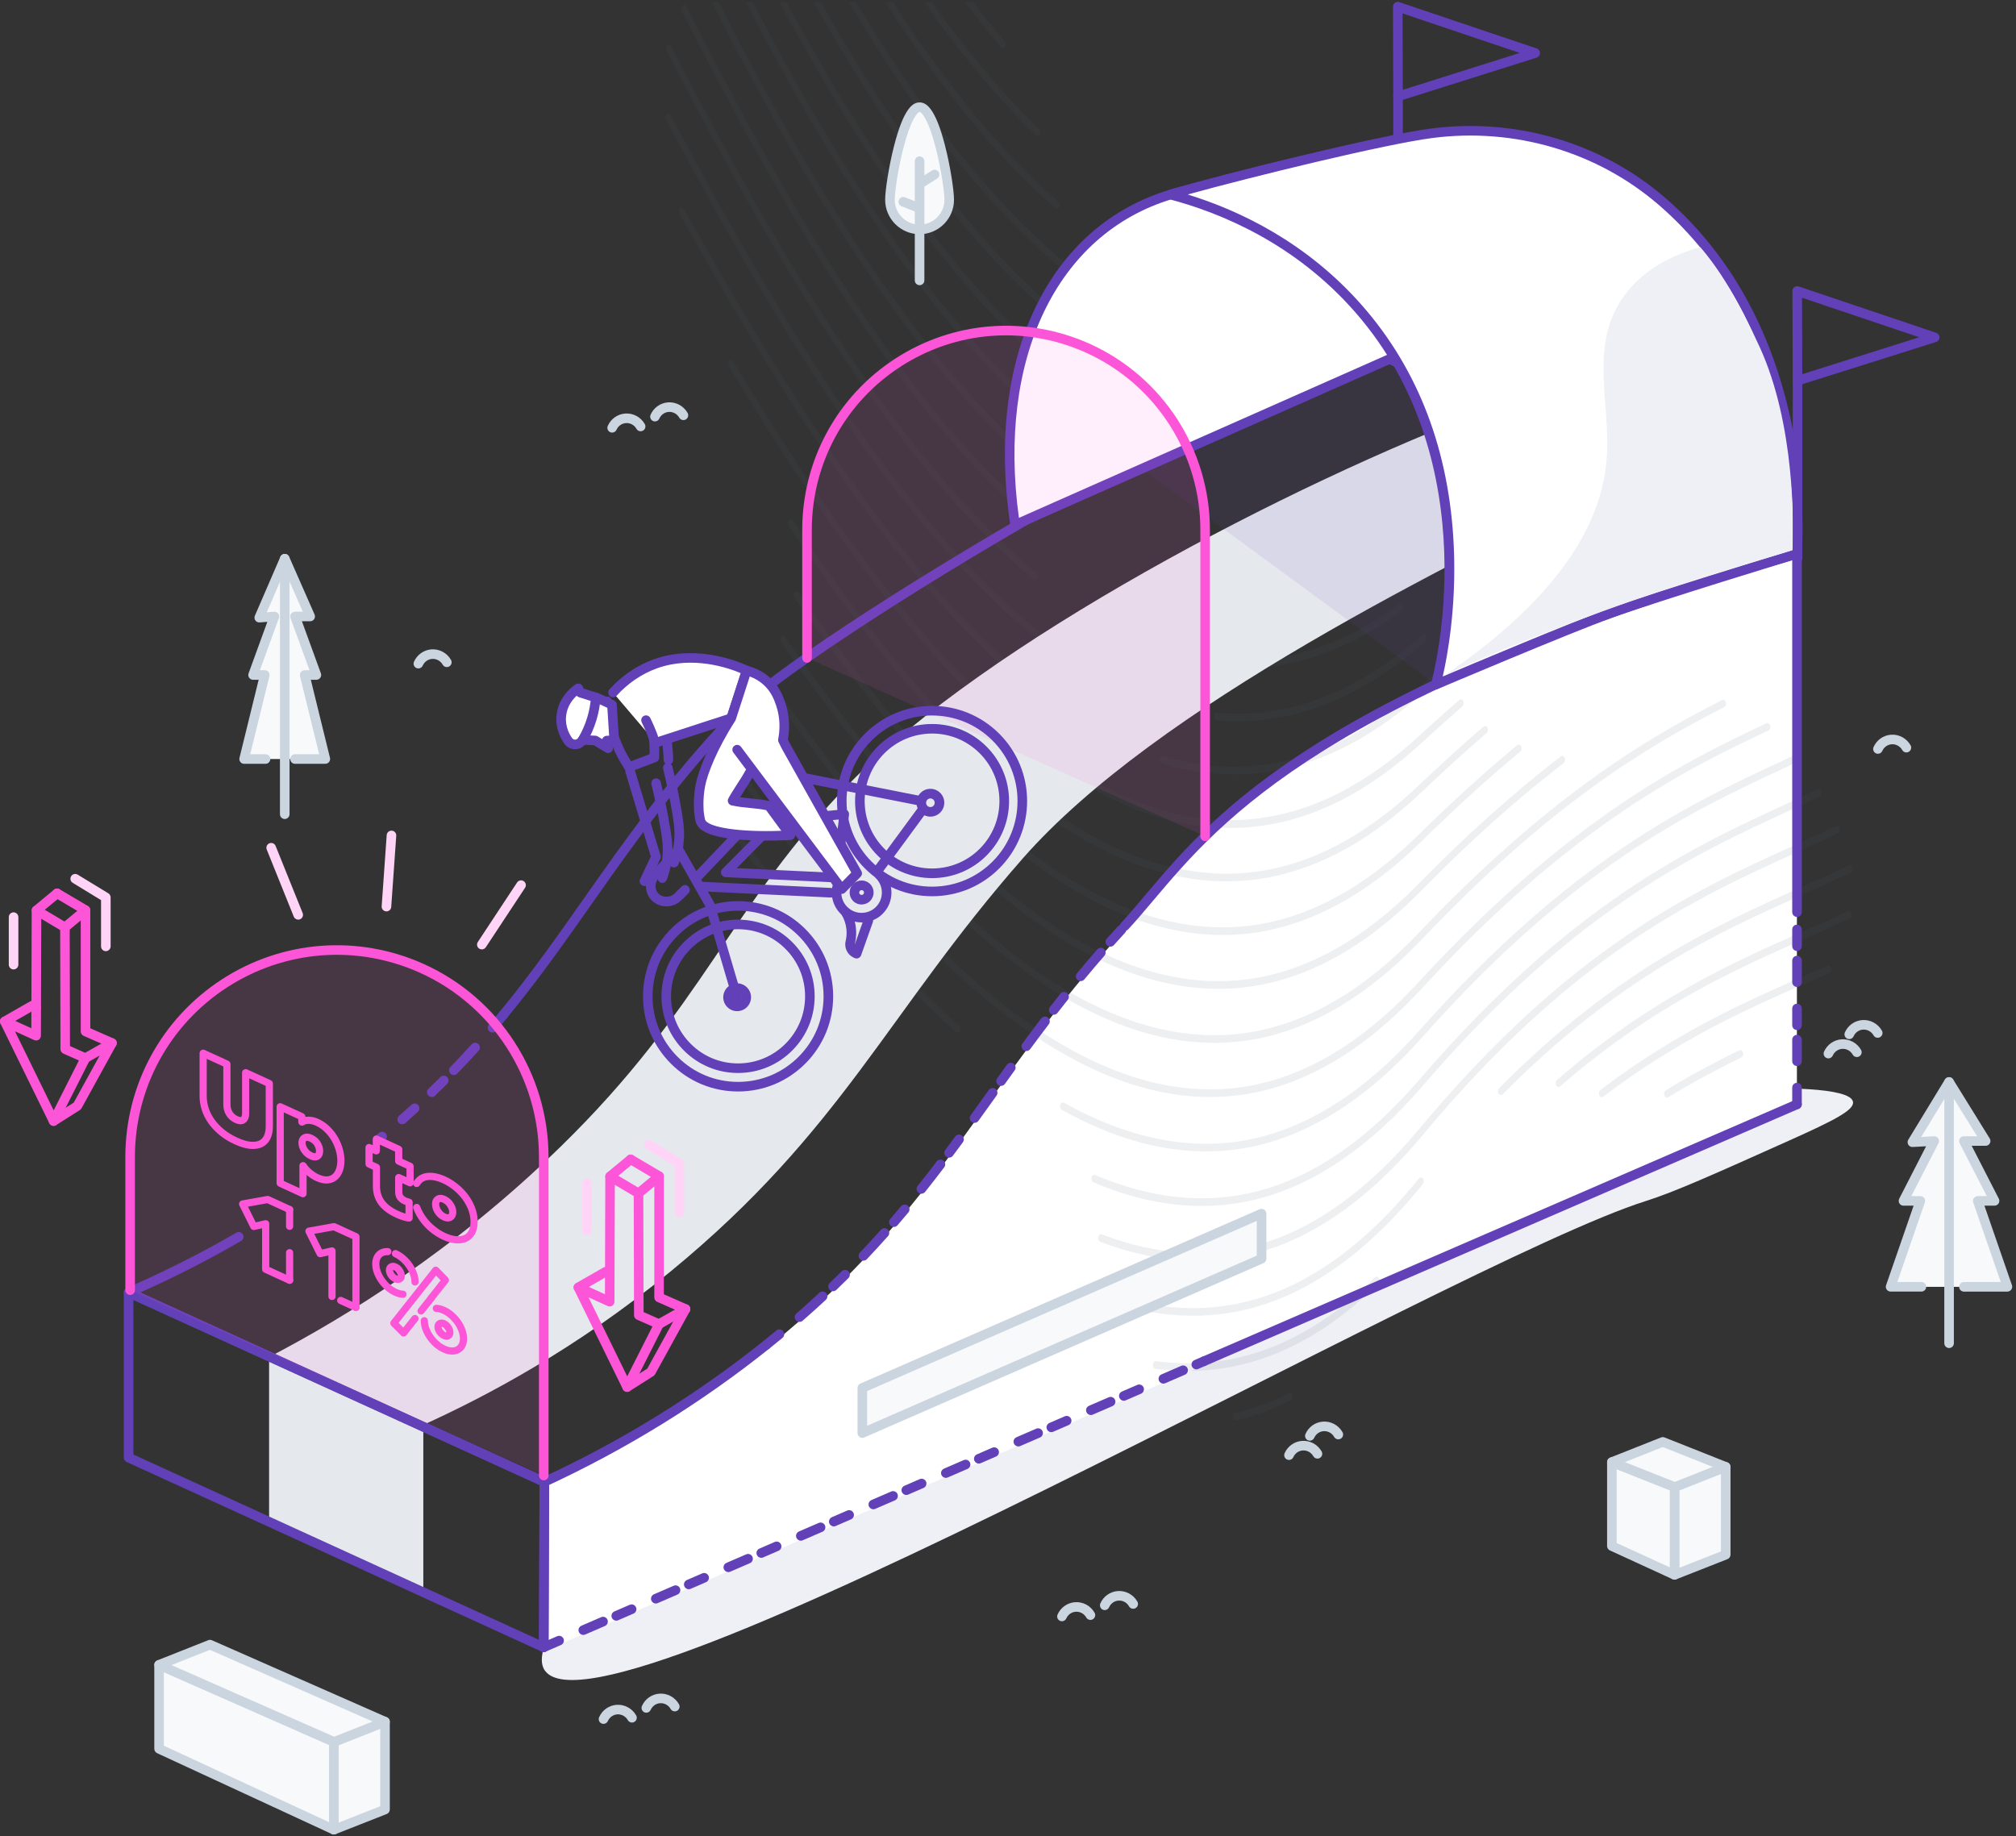 <svg width="528" height="481" viewBox="0 0 528 481" fill="none" xmlns="http://www.w3.org/2000/svg">
<rect x="0" y="0" width="528" height="481" fill="#333333" stroke="none"/>
<g clip-path="url(#clip0_252_13328)">
<path d="M459.091 285.106C464.614 284.999 484.614 284.604 485.31 288.608C485.686 290.767 480.313 293.485 468.52 298.776C448.558 307.726 438.577 312.201 431.06 314.58C380.064 330.697 157.904 459.468 142.688 437.539C141.534 435.882 141.848 433.76 142.412 431.47C160.242 359.537 393.148 286.399 459.091 285.106Z" fill="#EEF0F5"/>
<path d="M470.62 146.073V290.29L315.306 357.578L142.387 432.499L142.537 389.186C156.637 382.658 177.998 371.43 200.712 353.254C247.056 316.161 257.927 283.035 294.522 243.594C313.4 223.253 331.35 186.065 470.62 146.073Z" fill="white"/>
<g opacity="0.1">
<path d="M271.799 35.675C271.642 35.675 271.492 35.608 271.354 35.484C258.37 22.998 245.342 6.492 232.627 -13.587C232.358 -14.01 232.401 -14.64 232.721 -14.996C233.041 -15.353 233.517 -15.295 233.787 -14.872C246.42 5.083 259.36 21.481 272.244 33.867C272.583 34.191 272.658 34.821 272.413 35.268C272.263 35.534 272.037 35.683 271.799 35.683V35.675Z" fill="#495A6A"/>
<path d="M262.639 12.627C262.457 12.627 262.276 12.544 262.131 12.37C256.037 5.075 249.893 -3.182 243.862 -12.161C242.069 -14.839 240.251 -17.624 238.458 -20.451C238.188 -20.874 238.232 -21.504 238.552 -21.861C238.872 -22.217 239.348 -22.159 239.618 -21.736C241.398 -18.926 243.204 -16.157 244.991 -13.487C250.984 -4.559 257.091 3.649 263.141 10.895C263.448 11.268 263.473 11.898 263.191 12.304C263.04 12.52 262.834 12.636 262.633 12.636L262.639 12.627Z" fill="#495A6A"/>
<path d="M276.771 54.668C276.627 54.668 276.482 54.618 276.357 54.502C257.674 38.278 238.947 13.912 220.69 -17.923C220.439 -18.362 220.502 -18.992 220.834 -19.324C221.166 -19.656 221.643 -19.573 221.894 -19.133C240.044 12.519 258.652 36.727 277.185 52.827C277.536 53.134 277.63 53.748 277.404 54.212C277.26 54.502 277.015 54.66 276.771 54.66V54.668Z" fill="#495A6A"/>
<path d="M278.282 70.378C278.144 70.378 278.006 70.329 277.881 70.229C255.837 51.949 233.668 22.393 211.982 -17.608C211.737 -18.055 211.819 -18.686 212.157 -19C212.496 -19.324 212.972 -19.216 213.211 -18.768C234.778 21.026 256.809 50.398 278.683 68.538C279.034 68.828 279.147 69.45 278.921 69.914C278.777 70.221 278.533 70.387 278.282 70.387V70.378Z" fill="#495A6A"/>
<path d="M278.395 84.911C278.257 84.911 278.125 84.862 278 84.762C253.216 64.65 228.113 30.253 203.399 -17.467C203.161 -17.923 203.248 -18.545 203.593 -18.86C203.938 -19.175 204.408 -19.059 204.646 -18.603C229.242 28.893 254.188 63.091 278.79 83.054C279.147 83.344 279.26 83.958 279.04 84.43C278.896 84.737 278.652 84.911 278.395 84.911Z" fill="#495A6A"/>
<path d="M277.642 98.781C277.511 98.781 277.373 98.731 277.247 98.632C250.802 77.309 223.706 39.497 196.709 -13.753C196.477 -14.209 196.571 -14.83 196.916 -15.137C197.261 -15.444 197.731 -15.32 197.963 -14.864C224.834 38.137 251.774 75.751 278.037 96.924C278.395 97.214 278.507 97.828 278.288 98.3C278.144 98.607 277.899 98.781 277.642 98.781Z" fill="#495A6A"/>
<path d="M275.824 111.847C275.686 111.847 275.548 111.797 275.429 111.698C247.473 88.866 219.511 49.072 189.957 -9.947C189.725 -10.412 189.819 -11.025 190.17 -11.332C190.521 -11.639 190.985 -11.514 191.217 -11.05C220.646 47.729 248.451 87.324 276.219 109.998C276.576 110.288 276.683 110.902 276.464 111.374C276.319 111.681 276.075 111.847 275.818 111.847H275.824Z" fill="#495A6A"/>
<path d="M340.306 146.003C339.942 146.003 339.622 145.655 339.56 145.166C339.491 144.619 339.773 144.105 340.18 144.013C342.531 143.499 344.908 142.845 347.246 142.049C347.654 141.908 348.061 142.231 348.168 142.77C348.274 143.309 348.03 143.848 347.622 143.989C345.24 144.793 342.82 145.473 340.425 145.995C340.381 146.003 340.343 146.011 340.299 146.011L340.306 146.003Z" fill="#495A6A"/>
<path d="M273.379 124.44C273.241 124.44 273.103 124.39 272.978 124.282C235.198 92.729 204.126 35.857 184.038 -4.169C183.806 -4.625 183.901 -5.247 184.252 -5.554C184.603 -5.86 185.067 -5.736 185.299 -5.272C205.305 34.605 236.245 91.245 273.78 122.599C274.131 122.898 274.238 123.511 274.018 123.976C273.874 124.274 273.63 124.44 273.379 124.44Z" fill="#495A6A"/>
<path d="M332.3 160.91C331.905 160.91 331.579 160.512 331.548 159.981C331.516 159.434 331.83 158.953 332.243 158.912C341.742 157.966 351.246 154.683 360.488 149.145C360.87 148.922 361.315 149.145 361.491 149.643C361.66 150.149 361.491 150.737 361.115 150.969C351.71 156.599 342.036 159.94 332.363 160.91C332.344 160.91 332.325 160.91 332.306 160.91H332.3Z" fill="#495A6A"/>
<path d="M271.059 137.174C270.921 137.174 270.777 137.124 270.652 137.016C233.304 105.256 201.812 48.657 178.546 2.903C178.314 2.447 178.402 1.825 178.753 1.518C179.098 1.211 179.568 1.336 179.8 1.792C202.985 47.389 234.357 103.772 271.467 135.342C271.818 135.64 271.918 136.262 271.692 136.726C271.548 137.025 271.304 137.182 271.053 137.182L271.059 137.174Z" fill="#495A6A"/>
<path d="M326.457 175.045C326.043 175.045 325.704 174.605 325.698 174.058C325.698 173.503 326.024 173.055 326.444 173.047C340.049 172.79 353.553 167.782 366.581 158.166C366.945 157.892 367.409 158.066 367.61 158.555C367.81 159.044 367.685 159.65 367.315 159.915C354.068 169.689 340.325 174.788 326.463 175.053H326.45L326.457 175.045Z" fill="#495A6A"/>
<path d="M270.978 151.848C270.84 151.848 270.702 151.798 270.577 151.69C252.621 136.735 234.634 115.105 215.574 85.575C200.145 61.665 186.741 36.736 174.553 13.357C174.315 12.901 174.402 12.279 174.747 11.964C175.092 11.649 175.562 11.765 175.8 12.221C194.534 48.152 229.398 115.03 271.385 149.999C271.736 150.298 271.843 150.911 271.624 151.375C271.479 151.674 271.235 151.84 270.984 151.84L270.978 151.848Z" fill="#495A6A"/>
<path d="M324.212 188.939C322.375 188.939 320.532 188.856 318.682 188.69C318.269 188.649 317.949 188.176 317.98 187.621C318.011 187.074 318.369 186.651 318.789 186.692C336.807 188.334 354.538 181.776 371.478 167.193L372.5 166.315C372.851 166.016 373.321 166.149 373.547 166.613C373.772 167.077 373.672 167.699 373.321 167.998L372.299 168.876C356.813 182.216 340.657 188.947 324.206 188.947L324.212 188.939Z" fill="#495A6A"/>
<path d="M274.044 169.067C273.912 169.067 273.78 169.026 273.661 168.934C230.59 135.74 194.057 67.883 174.434 31.422C174.189 30.974 174.271 30.344 174.609 30.029C174.948 29.706 175.424 29.813 175.662 30.261C195.223 66.598 231.63 134.223 274.42 167.202C274.783 167.484 274.902 168.089 274.689 168.57C274.551 168.885 274.294 169.067 274.037 169.067H274.044Z" fill="#495A6A"/>
<path d="M323.14 202.842C316.877 202.842 310.557 201.872 304.187 199.941C303.78 199.816 303.529 199.277 303.617 198.738C303.711 198.2 304.118 197.868 304.526 197.984C327.692 205.031 350.218 198.995 371.49 180.044C373.07 178.634 374.625 177.266 376.161 175.932C376.512 175.625 376.976 175.757 377.208 176.213C377.44 176.678 377.34 177.299 376.995 177.598C375.465 178.933 373.91 180.301 372.337 181.702C356.55 195.77 340.067 202.834 323.14 202.834V202.842Z" fill="#495A6A"/>
<path d="M287.448 192.637C287.347 192.637 287.247 192.612 287.153 192.554C245.003 168.951 208.283 110.238 177.919 55.911C177.669 55.464 177.744 54.842 178.076 54.51C178.408 54.179 178.885 54.278 179.136 54.718C209.373 108.829 245.925 167.293 287.742 190.705C288.125 190.921 288.307 191.509 288.144 192.015C288.024 192.396 287.742 192.628 287.448 192.628V192.637Z" fill="#495A6A"/>
<path d="M322.168 216.878C270.909 216.878 224.364 151.624 190.872 95.962C190.615 95.531 190.666 94.901 190.992 94.553C191.318 94.205 191.794 94.279 192.057 94.71C235.85 167.492 302.1 256.862 371.503 192.902C375.083 189.602 378.675 186.386 382.174 183.343C382.525 183.036 382.989 183.169 383.221 183.633C383.453 184.098 383.352 184.711 383.001 185.018C379.516 188.052 375.936 191.261 372.368 194.544C355.334 210.237 338.513 216.87 322.168 216.87V216.878Z" fill="#495A6A"/>
<path d="M321.234 230.847C308.82 230.847 295.962 226.992 282.927 219.365C258.997 205.346 234.006 178.618 206.521 137.647C206.245 137.232 206.27 136.602 206.584 136.237C206.897 135.872 207.374 135.906 207.649 136.32C234.991 177.068 259.812 203.638 283.536 217.533C298.263 226.155 312.745 229.886 326.582 228.601C341.999 227.175 357.114 219.489 371.515 205.769C377.246 200.314 382.964 195.116 388.525 190.332C388.876 190.034 389.346 190.166 389.572 190.622C389.797 191.087 389.703 191.708 389.352 192.007C383.81 196.774 378.111 201.955 372.399 207.394C357.773 221.338 342.387 229.14 326.689 230.599C324.883 230.764 323.058 230.847 321.234 230.847Z" fill="#495A6A"/>
<path d="M320.187 244.9C308.613 244.9 296.645 241.567 284.507 234.943C260.683 221.952 235.693 196.343 208.113 156.657C207.831 156.25 207.85 155.62 208.157 155.239C208.464 154.858 208.941 154.891 209.229 155.297C236.658 194.768 261.473 220.211 285.084 233.094C299.635 241.028 313.911 244.17 327.528 242.437C342.657 240.506 357.459 232.497 371.534 218.636C380.268 210.03 388.957 202.138 397.371 195.166C397.728 194.875 398.192 195.016 398.411 195.481C398.631 195.945 398.524 196.567 398.173 196.857C389.797 203.796 381.139 211.663 372.437 220.236C358.142 234.321 343.077 242.462 327.673 244.427C325.196 244.742 322.701 244.9 320.187 244.9Z" fill="#495A6A"/>
<path d="M319.121 259.002C307.391 259.002 295.234 255.578 282.871 248.78C258.689 235.482 233.06 209.127 204.508 168.222C204.226 167.816 204.245 167.185 204.552 166.804C204.859 166.431 205.336 166.456 205.618 166.862C234.019 207.551 259.479 233.749 283.448 246.931C298.356 255.13 312.939 258.347 326.801 256.49C342.23 254.425 357.277 246.019 371.534 231.494C384.286 218.503 396.468 207.593 408.762 198.142C409.126 197.868 409.59 198.026 409.797 198.507C410.004 198.987 409.885 199.593 409.521 199.875C397.283 209.284 385.164 220.145 372.456 233.086C357.973 247.843 342.663 256.382 326.952 258.488C324.362 258.836 321.748 259.01 319.115 259.01L319.121 259.002Z" fill="#495A6A"/>
<path d="M318.043 273.145C306.087 273.145 293.667 269.588 280.997 262.533C256.433 248.837 230.076 221.603 200.427 179.273C200.145 178.866 200.164 178.236 200.471 177.855C200.778 177.482 201.255 177.507 201.543 177.913C231.041 220.036 257.229 247.113 281.592 260.693C296.902 269.232 311.843 272.564 325.98 270.608C341.754 268.428 357.083 259.598 371.56 244.36C404.989 209.168 430.487 193.781 451.026 183.368C451.414 183.169 451.853 183.426 452.004 183.94C452.154 184.454 451.96 185.034 451.571 185.233C431.139 195.588 405.772 210.9 372.506 245.919C357.804 261.397 342.206 270.367 326.143 272.598C323.473 272.971 320.77 273.153 318.049 273.153L318.043 273.145Z" fill="#495A6A"/>
<path d="M316.958 287.347C304.751 287.347 292.031 283.641 279.021 276.287C253.705 261.978 227.348 234.595 196.076 190.117C195.794 189.71 195.806 189.08 196.113 188.699C196.421 188.326 196.897 188.343 197.186 188.749C228.314 233.02 254.508 260.245 279.617 274.447C295.366 283.351 310.67 286.824 325.115 284.768C341.253 282.472 356.882 273.203 371.572 257.211C411.684 213.554 442.355 199.045 462.649 189.445C463.044 189.254 463.476 189.528 463.614 190.05C463.752 190.573 463.552 191.145 463.157 191.327C442.963 200.878 412.443 215.32 372.531 258.753C357.61 274.994 341.71 284.412 325.272 286.75C322.532 287.139 319.754 287.338 316.958 287.338V287.347Z" fill="#495A6A"/>
<path d="M315.861 301.589C303.73 301.589 291.065 297.942 278.087 290.696C277.705 290.48 277.523 289.892 277.686 289.386C277.849 288.88 278.294 288.64 278.677 288.855C294.689 297.801 310.206 301.183 324.795 298.903C341.102 296.358 356.845 286.658 371.584 270.078C411.722 224.928 442.279 210.702 466.831 199.269L469.683 197.943C470.078 197.76 470.511 198.034 470.649 198.556C470.787 199.079 470.58 199.651 470.185 199.833L467.332 201.159C442.9 212.542 412.487 226.702 372.562 271.603C357.591 288.441 341.579 298.298 324.971 300.885C321.974 301.349 318.933 301.589 315.861 301.589Z" fill="#495A6A"/>
<path d="M250.777 270.55C250.633 270.55 250.483 270.492 250.351 270.376C232.408 254.276 213.944 232.522 192.258 201.922C191.969 201.516 191.988 200.886 192.289 200.504C192.596 200.123 193.073 200.148 193.361 200.546C214.972 231.03 233.348 252.693 251.204 268.71C251.548 269.016 251.642 269.638 251.404 270.102C251.26 270.384 251.022 270.542 250.777 270.542V270.55Z" fill="#495A6A"/>
<path d="M314.714 315.882C305.516 315.882 296.031 313.81 286.357 309.673C285.962 309.499 285.742 308.935 285.868 308.413C285.999 307.89 286.426 307.6 286.821 307.766C301.485 314.033 315.717 315.484 329.115 312.077C343.905 308.313 358.199 298.514 371.597 282.936C411.596 236.444 443.038 221.985 468.304 210.37C471.013 209.127 473.577 207.949 476.103 206.756C476.498 206.565 476.931 206.838 477.069 207.361C477.207 207.883 477.006 208.455 476.611 208.638C474.078 209.84 471.514 211.017 468.799 212.26C443.659 223.817 412.368 238.209 372.594 284.437C358.983 300.255 344.45 310.212 329.397 314.042C324.601 315.26 319.698 315.874 314.708 315.874L314.714 315.882Z" fill="#495A6A"/>
<path d="M227.097 262.509C226.928 262.509 226.753 262.434 226.608 262.276C215.392 249.791 203.618 234.96 190.609 216.928C190.32 216.53 190.333 215.892 190.634 215.51C190.935 215.129 191.418 215.146 191.706 215.543C204.678 233.517 216.414 248.299 227.586 260.743C227.906 261.099 227.95 261.729 227.68 262.152C227.53 262.384 227.317 262.509 227.104 262.509H227.097Z" fill="#495A6A"/>
<path d="M313.56 330.224C305.297 330.224 296.795 328.558 288.144 325.234C287.742 325.076 287.51 324.521 287.629 323.99C287.749 323.459 288.162 323.153 288.57 323.31C303.015 328.856 317.002 329.702 330.149 325.839C344.613 321.586 358.563 311.472 371.616 295.794C411.433 247.975 443.784 233.285 469.777 221.487C473.639 219.738 477.282 218.08 480.824 216.381C481.213 216.19 481.652 216.455 481.796 216.978C481.94 217.5 481.733 218.072 481.345 218.263C477.79 219.97 474.141 221.628 470.273 223.386C444.411 235.125 412.223 249.741 372.638 297.287C359.384 313.204 345.202 323.468 330.481 327.804C324.977 329.42 319.334 330.233 313.573 330.233L313.56 330.224Z" fill="#495A6A"/>
<path d="M205.599 253.447C205.411 253.447 205.223 253.356 205.079 253.173C202.251 249.617 199.33 245.845 196.389 241.973C196.095 241.583 196.095 240.953 196.389 240.555C196.684 240.166 197.161 240.166 197.462 240.555C200.396 244.419 203.311 248.183 206.126 251.723C206.427 252.104 206.439 252.734 206.151 253.14C206.001 253.348 205.8 253.447 205.606 253.447H205.599Z" fill="#495A6A"/>
<path d="M393.095 286.816C392.869 286.816 392.644 286.683 392.493 286.426C392.242 285.987 392.305 285.357 392.637 285.025C423.132 254.185 449.803 242.23 471.238 232.622C475.765 230.591 480.034 228.675 484.16 226.686C484.548 226.495 484.987 226.76 485.131 227.283C485.276 227.805 485.075 228.377 484.68 228.568C480.542 230.574 476.26 232.489 471.727 234.52C450.398 244.079 423.853 255.976 393.559 286.617C393.421 286.758 393.258 286.824 393.101 286.824L393.095 286.816Z" fill="#495A6A"/>
<path d="M312.381 344.633C305.642 344.633 298.752 343.531 291.749 341.334C291.341 341.209 291.09 340.67 291.191 340.132C291.285 339.593 291.698 339.261 292.1 339.394C305.799 343.705 319.071 343.721 331.535 339.46C345.158 334.801 358.299 324.869 370.594 309.938C370.932 309.523 371.277 309.109 371.616 308.678C371.923 308.296 372.399 308.321 372.688 308.719C372.976 309.125 372.957 309.756 372.657 310.137C372.312 310.568 371.967 310.991 371.622 311.405C359.139 326.56 345.785 336.65 331.917 341.392C325.591 343.556 319.059 344.642 312.381 344.642V344.633Z" fill="#495A6A"/>
<path d="M408.173 284.726C407.929 284.726 407.684 284.569 407.54 284.279C407.308 283.815 407.409 283.193 407.76 282.894C432.154 261.704 453.696 252.17 472.705 243.764C476.649 242.023 480.373 240.373 484.009 238.665C484.404 238.483 484.837 238.756 484.975 239.27C485.113 239.784 484.906 240.365 484.517 240.547C480.868 242.255 477.138 243.905 473.188 245.654C454.267 254.027 432.825 263.511 408.593 284.561C408.468 284.668 408.324 284.726 408.18 284.726H408.173Z" fill="#495A6A"/>
<path d="M311.115 359.091C308.3 359.091 305.46 358.901 302.601 358.511C302.187 358.453 301.886 357.964 301.924 357.417C301.968 356.87 302.338 356.463 302.752 356.521C323.209 359.307 342.507 351.92 360.105 334.585C360.437 334.253 360.914 334.345 361.165 334.792C361.415 335.232 361.346 335.862 361.008 336.193C345.554 351.423 328.808 359.1 311.115 359.1V359.091Z" fill="#495A6A"/>
<path d="M419.515 287.388C419.251 287.388 419.001 287.205 418.856 286.89C418.65 286.409 418.775 285.796 419.132 285.522C439.32 270.127 457.828 262.044 474.16 254.914C475.677 254.251 477.175 253.596 478.649 252.949C479.044 252.775 479.47 253.057 479.608 253.579C479.74 254.102 479.526 254.674 479.131 254.848C477.652 255.503 476.153 256.158 474.636 256.813C458.379 263.918 439.947 271.959 419.891 287.255C419.772 287.346 419.64 287.388 419.515 287.388Z" fill="#495A6A"/>
<path d="M323.635 372.058C323.278 372.058 322.958 371.718 322.889 371.229C322.814 370.682 323.09 370.168 323.504 370.068C328.256 368.957 332.989 367.216 337.56 364.903C337.949 364.704 338.387 364.961 338.538 365.475C338.688 365.989 338.494 366.57 338.105 366.769C333.441 369.131 328.62 370.906 323.767 372.041C323.723 372.05 323.679 372.058 323.635 372.058Z" fill="#495A6A"/>
<path d="M436.593 287.496C436.305 287.496 436.035 287.28 435.903 286.916C435.728 286.418 435.891 285.821 436.273 285.589C442.248 281.933 448.555 278.501 455.546 275.11C455.934 274.919 456.373 275.185 456.517 275.707C456.662 276.229 456.461 276.801 456.066 276.992C449.113 280.366 442.844 283.774 436.906 287.413C436.806 287.479 436.693 287.504 436.587 287.504L436.593 287.496Z" fill="#495A6A"/>
</g>
<path d="M366.152 73.073C365.462 73.073 364.898 72.508 364.898 71.818V24.953C364.898 24.262 365.462 23.697 366.152 23.697C366.841 23.697 367.406 24.262 367.406 24.953V71.824C367.406 72.514 366.841 73.079 366.152 73.079V73.073Z" fill="#6240B8"/>
<path d="M366.152 26.49C365.888 26.49 365.631 26.409 365.412 26.245C365.092 26.007 364.898 25.637 364.898 25.235L364.823 1.755C364.823 1.347 365.017 0.971 365.343 0.732C365.669 0.494 366.095 0.431 366.478 0.563L402.483 12.701C402.997 12.877 403.342 13.36 403.336 13.906C403.33 14.452 402.979 14.929 402.458 15.092L366.528 26.434C366.402 26.471 366.277 26.49 366.152 26.49ZM367.337 3.506L367.399 23.528L398.038 13.862L367.337 3.513V3.506Z" fill="#6240B8"/>
<path d="M110.87 418.157L70.476 399.354V355.413L110.87 373.476V418.157Z" fill="#E5E9ED"/>
<path d="M110.745 373.269C97.46 367.263 84.168 361.25 70.883 355.244C90.638 344.888 118.701 327.754 146.688 300.477C184.392 263.729 191.17 237.281 222.53 205.158C258.335 168.48 336.848 127.106 391.267 106.633L427.342 124.125C378.891 147.9 302.698 185.175 267.89 224.822C232.31 265.348 220.693 296.021 175.653 333.013C150.763 353.455 126.926 365.939 110.745 373.269Z" fill="#E5E9ED"/>
<path d="M470.645 240.174C469.956 240.174 469.392 239.609 469.392 238.919V145.044C469.392 144.353 469.956 143.789 470.645 143.789C471.335 143.789 471.899 144.353 471.899 145.044V238.919C471.899 239.609 471.335 240.174 470.645 240.174Z" fill="#6240B8"/>
<path d="M470.645 290.516C469.956 290.516 469.392 289.951 469.392 289.261V284.867C469.392 284.177 469.956 283.612 470.645 283.612C471.335 283.612 471.899 284.177 471.899 284.867V289.261C471.899 289.951 471.335 290.516 470.645 290.516ZM470.645 279.219C469.956 279.219 469.392 278.654 469.392 277.963V272.315C469.392 271.624 469.956 271.06 470.645 271.06C471.335 271.06 471.899 271.624 471.899 272.315V277.963C471.899 278.654 471.335 279.219 470.645 279.219ZM470.645 269.804C469.956 269.804 469.392 269.239 469.392 268.549V264.156C469.392 263.465 469.956 262.9 470.645 262.9C471.335 262.9 471.899 263.465 471.899 264.156V268.549C471.899 269.239 471.335 269.804 470.645 269.804ZM470.645 258.507C469.956 258.507 469.392 257.942 469.392 257.252V251.603C469.392 250.913 469.956 250.348 470.645 250.348C471.335 250.348 471.899 250.913 471.899 251.603V257.252C471.899 257.942 471.335 258.507 470.645 258.507ZM470.645 249.092C469.956 249.092 469.392 248.528 469.392 247.837V243.444C469.392 242.753 469.956 242.188 470.645 242.188C471.335 242.188 471.899 242.753 471.899 243.444V247.837C471.899 248.528 471.335 249.092 470.645 249.092Z" fill="#6240B8"/>
<path d="M315.331 357.805C314.848 357.805 314.384 357.522 314.177 357.045C313.901 356.411 314.196 355.671 314.829 355.395L470.144 288.106C470.777 287.83 471.517 288.125 471.793 288.759C472.069 289.393 471.774 290.133 471.141 290.41L315.826 357.698C315.663 357.767 315.494 357.805 315.331 357.805Z" fill="#6240B8"/>
<path d="M142.412 432.725C141.929 432.725 141.465 432.443 141.258 431.966C140.982 431.332 141.277 430.591 141.91 430.315L145.935 428.57C146.568 428.294 147.308 428.589 147.584 429.223C147.86 429.857 147.565 430.597 146.932 430.873L142.907 432.618C142.744 432.687 142.575 432.725 142.412 432.725ZM152.769 428.237C152.286 428.237 151.822 427.955 151.615 427.478C151.339 426.844 151.634 426.103 152.267 425.827L157.446 423.587C158.079 423.311 158.819 423.606 159.095 424.239C159.371 424.873 159.076 425.614 158.443 425.89L153.264 428.131C153.101 428.2 152.932 428.237 152.769 428.237ZM161.402 424.497C160.919 424.497 160.455 424.214 160.248 423.737C159.973 423.103 160.267 422.363 160.9 422.087L164.925 420.342C165.559 420.066 166.299 420.361 166.574 420.995C166.85 421.628 166.556 422.369 165.922 422.645L161.897 424.39C161.734 424.459 161.565 424.497 161.402 424.497ZM171.759 420.009C171.277 420.009 170.813 419.727 170.606 419.25C170.33 418.616 170.624 417.875 171.258 417.599L176.436 415.358C177.07 415.082 177.809 415.377 178.085 416.011C178.361 416.645 178.066 417.386 177.433 417.662L172.255 419.902C172.092 419.972 171.922 420.009 171.759 420.009ZM180.392 416.268C179.91 416.268 179.446 415.986 179.239 415.509C178.963 414.875 179.258 414.135 179.891 413.858L183.916 412.114C184.549 411.837 185.289 412.132 185.565 412.766C185.841 413.4 185.546 414.141 184.913 414.417L180.888 416.162C180.725 416.231 180.555 416.268 180.392 416.268ZM190.75 411.781C190.267 411.781 189.803 411.499 189.596 411.021C189.32 410.388 189.615 409.647 190.248 409.371L195.427 407.13C196.06 406.854 196.8 407.149 197.076 407.783C197.351 408.417 197.057 409.157 196.423 409.434L191.245 411.674C191.082 411.743 190.913 411.781 190.75 411.781ZM199.383 408.04C198.9 408.04 198.436 407.758 198.229 407.281C197.953 406.647 198.248 405.906 198.881 405.63L202.906 403.885C203.539 403.609 204.279 403.904 204.555 404.538C204.831 405.172 204.536 405.913 203.903 406.189L199.878 407.934C199.715 408.003 199.546 408.04 199.383 408.04ZM209.74 403.553C209.257 403.553 208.793 403.27 208.586 402.793C208.31 402.159 208.605 401.419 209.238 401.143L214.417 398.902C215.05 398.626 215.79 398.921 216.066 399.555C216.342 400.189 216.047 400.929 215.414 401.205L210.235 403.446C210.072 403.515 209.903 403.553 209.74 403.553ZM218.373 399.812C217.89 399.812 217.426 399.53 217.219 399.053C216.944 398.419 217.238 397.678 217.871 397.402L221.896 395.657C222.53 395.381 223.27 395.676 223.545 396.31C223.821 396.944 223.527 397.684 222.893 397.96L218.868 399.705C218.705 399.774 218.536 399.812 218.373 399.812ZM228.73 395.324C228.247 395.324 227.784 395.042 227.577 394.565C227.301 393.931 227.595 393.19 228.229 392.914L233.407 390.674C234.041 390.398 234.78 390.693 235.056 391.326C235.332 391.96 235.037 392.701 234.404 392.977L229.226 395.218C229.063 395.287 228.893 395.324 228.73 395.324ZM237.363 391.584C236.881 391.584 236.417 391.301 236.21 390.824C235.934 390.19 236.229 389.45 236.862 389.174L240.887 387.429C241.52 387.153 242.26 387.448 242.536 388.082C242.812 388.715 242.517 389.456 241.884 389.732L237.859 391.477C237.696 391.546 237.526 391.584 237.363 391.584ZM247.721 387.096C247.238 387.096 246.774 386.814 246.567 386.337C246.291 385.703 246.586 384.962 247.219 384.686L252.398 382.445C253.031 382.169 253.771 382.464 254.046 383.098C254.322 383.732 254.028 384.473 253.394 384.749L248.216 386.989C248.053 387.059 247.884 387.096 247.721 387.096ZM256.354 383.355C255.871 383.355 255.407 383.073 255.2 382.596C254.924 381.962 255.219 381.222 255.852 380.945L259.877 379.201C260.51 378.924 261.25 379.219 261.526 379.853C261.802 380.487 261.507 381.228 260.874 381.504L256.849 383.249C256.686 383.318 256.517 383.355 256.354 383.355ZM266.711 378.868C266.228 378.868 265.764 378.586 265.557 378.109C265.281 377.475 265.576 376.734 266.209 376.458L271.388 374.217C272.021 373.941 272.761 374.236 273.037 374.87C273.313 375.504 273.018 376.244 272.385 376.521L267.206 378.761C267.043 378.83 266.874 378.868 266.711 378.868ZM275.344 375.127C274.861 375.127 274.397 374.845 274.19 374.368C273.915 373.734 274.209 372.993 274.842 372.717L278.867 370.972C279.501 370.696 280.24 370.991 280.516 371.625C280.792 372.259 280.498 373 279.864 373.276L275.839 375.021C275.676 375.09 275.507 375.127 275.344 375.127ZM285.701 370.64C285.218 370.64 284.755 370.357 284.548 369.88C284.272 369.246 284.566 368.506 285.2 368.23L290.378 365.989C291.012 365.713 291.751 366.008 292.027 366.642C292.303 367.276 292.008 368.016 291.375 368.292L286.197 370.533C286.034 370.602 285.864 370.64 285.701 370.64ZM294.334 366.899C293.852 366.899 293.388 366.617 293.181 366.14C292.905 365.506 293.2 364.765 293.833 364.489L297.858 362.744C298.491 362.468 299.231 362.763 299.507 363.397C299.783 364.031 299.488 364.771 298.855 365.047L294.83 366.792C294.667 366.861 294.497 366.899 294.334 366.899ZM304.692 362.411C304.209 362.411 303.745 362.129 303.538 361.652C303.262 361.018 303.557 360.277 304.19 360.001L309.369 357.761C310.002 357.484 310.742 357.78 311.017 358.413C311.293 359.047 310.999 359.788 310.365 360.064L305.187 362.305C305.024 362.374 304.855 362.411 304.692 362.411ZM313.325 358.671C312.842 358.671 312.378 358.388 312.171 357.911C311.895 357.277 312.19 356.537 312.823 356.261L314.861 355.376C315.494 355.1 316.234 355.395 316.51 356.028C316.785 356.662 316.491 357.403 315.858 357.679L313.82 358.564C313.657 358.633 313.488 358.671 313.325 358.671Z" fill="#6240B8"/>
<path d="M142.412 432.725C141.722 432.725 141.158 432.16 141.164 431.463L141.315 388.15C141.315 387.46 141.879 386.901 142.568 386.901C143.258 386.901 143.822 387.466 143.816 388.163L143.666 431.476C143.666 432.166 143.101 432.725 142.412 432.725Z" fill="#6240B8"/>
<path d="M142.412 432.725C142.236 432.725 142.054 432.687 141.891 432.612L33.159 382.929C32.714 382.721 32.426 382.276 32.426 381.786V338.517C32.426 338.091 32.645 337.695 33.003 337.463C33.36 337.231 33.811 337.199 34.2 337.375L143.083 387.014C143.534 387.222 143.816 387.667 143.816 388.163L143.666 431.476C143.666 431.903 143.446 432.298 143.089 432.53C142.882 432.662 142.65 432.731 142.412 432.731V432.725ZM34.934 380.983L141.164 429.524L141.308 388.966L34.934 340.476V380.989V380.983Z" fill="#6240B8"/>
<path d="M142.562 389.412C142.387 389.412 142.211 389.374 142.042 389.299C132.888 385.144 109.773 374.6 87.422 364.401C65.222 354.271 42.263 343.796 33.159 339.666C32.708 339.459 32.42 339.007 32.426 338.511C32.426 338.015 32.727 337.57 33.178 337.369C43.059 333.07 52.72 328.193 61.899 322.871C62.501 322.519 63.266 322.726 63.61 323.329C63.955 323.931 63.755 324.697 63.153 325.042C54.695 329.95 45.824 334.482 36.752 338.536C47.122 343.25 68.112 352.827 88.463 362.116C110.4 372.127 133.07 382.47 142.556 386.776C163.158 377.192 182.468 365.236 199.953 351.246C200.492 350.813 201.282 350.901 201.715 351.44C202.148 351.98 202.06 352.771 201.521 353.204C183.728 367.439 164.073 379.583 143.089 389.293C142.92 389.368 142.744 389.406 142.562 389.406V389.412Z" fill="#6240B8"/>
<path d="M98.882 299.962C98.519 299.962 98.162 299.805 97.911 299.504C97.472 298.97 97.547 298.179 98.08 297.734C98.481 297.401 98.883 297.069 99.278 296.742C99.81 296.297 100.6 296.372 101.046 296.905C101.491 297.439 101.415 298.23 100.883 298.675C100.481 299.008 100.08 299.341 99.672 299.68C99.441 299.874 99.158 299.968 98.876 299.968L98.882 299.962ZM105.328 294.476C104.983 294.476 104.632 294.332 104.387 294.05C103.929 293.529 103.98 292.738 104.5 292.28C105.603 291.307 106.688 290.334 107.754 289.361C108.268 288.897 109.058 288.928 109.528 289.443C109.992 289.958 109.961 290.748 109.447 291.219C108.375 292.198 107.277 293.177 106.161 294.163C105.923 294.37 105.629 294.476 105.334 294.476H105.328Z" fill="#6240B8"/>
<path d="M113.083 287.34C112.751 287.34 112.425 287.209 112.18 286.958C111.697 286.455 111.716 285.665 112.218 285.181C113.277 284.158 114.318 283.142 115.34 282.125C115.829 281.635 116.625 281.635 117.114 282.125C117.603 282.614 117.603 283.411 117.114 283.901C116.086 284.93 115.033 285.96 113.961 286.989C113.716 287.221 113.403 287.34 113.089 287.34H113.083ZM118.863 281.585C118.55 281.585 118.237 281.466 117.992 281.234C117.497 280.75 117.484 279.953 117.967 279.457C119.829 277.537 121.697 275.541 123.509 273.539C123.973 273.024 124.769 272.986 125.277 273.451C125.791 273.915 125.829 274.712 125.365 275.221C123.528 277.248 121.647 279.263 119.76 281.202C119.516 281.453 119.19 281.585 118.857 281.585H118.863ZM128.989 270.451C128.7 270.451 128.412 270.35 128.174 270.15C127.647 269.698 127.584 268.907 128.036 268.38C128.989 267.262 129.923 266.145 130.845 265.034C131.283 264.501 132.073 264.426 132.613 264.865C133.145 265.304 133.221 266.095 132.782 266.635C131.854 267.758 130.907 268.888 129.948 270.012C129.697 270.3 129.346 270.451 128.995 270.451H128.989Z" fill="#6240B8"/>
<path d="M131.81 267.087C131.528 267.087 131.246 266.992 131.014 266.798C130.481 266.359 130.406 265.568 130.845 265.028C138.97 255.174 145.766 245.515 152.957 235.284C163.897 219.725 175.208 203.633 192.091 185.871C200.944 176.557 235.351 153.818 273.902 131.807C290.253 122.468 344.961 92.009 362.308 92.009C362.497 92.009 362.685 92.053 362.854 92.134C375.079 98.059 396.396 108.208 417.016 118.018C437.643 127.828 458.965 137.977 471.197 143.908C471.667 144.134 471.943 144.629 471.899 145.144C471.855 145.665 471.498 146.098 470.997 146.242C416.64 161.852 376.057 178.27 346.936 196.434C322.397 211.742 311.118 225.111 302.052 235.856C299.776 238.548 297.626 241.096 295.476 243.419C295.005 243.927 294.209 243.958 293.701 243.481C293.193 243.011 293.162 242.214 293.639 241.705C295.751 239.427 297.883 236.904 300.134 234.23C309.312 223.353 320.735 209.815 345.613 194.3C374.365 176.362 414.151 160.138 467.16 144.73C454.639 138.686 434.991 129.34 415.944 120.271C395.468 110.53 374.302 100.457 362.026 94.507C350.484 94.745 318.077 109.463 275.144 133.972C237.395 155.525 202.474 178.572 193.91 187.584C177.157 205.215 165.897 221.226 155.014 236.715C147.791 246.984 140.97 256.687 132.782 266.616C132.531 266.917 132.174 267.074 131.816 267.074L131.81 267.087Z" fill="#6240B8"/>
<path d="M200.737 353.48C200.367 353.48 200.004 353.317 199.759 353.009C199.326 352.47 199.414 351.679 199.953 351.246C201.107 350.323 202.235 349.407 203.339 348.49C203.872 348.051 204.662 348.126 205.107 348.66C205.546 349.193 205.471 349.984 204.938 350.43C203.822 351.352 202.681 352.281 201.521 353.21C201.289 353.392 201.013 353.486 200.737 353.486V353.48ZM209.395 346.25C209.044 346.25 208.699 346.105 208.449 345.817C207.991 345.296 208.047 344.499 208.568 344.047C210.605 342.271 212.63 340.444 214.586 338.618C215.094 338.147 215.884 338.172 216.361 338.681C216.831 339.189 216.806 339.98 216.298 340.457C214.323 342.296 212.273 344.141 210.217 345.936C209.978 346.143 209.684 346.243 209.395 346.243V346.25ZM218.179 338.21C217.847 338.21 217.521 338.078 217.276 337.821C216.793 337.319 216.812 336.528 217.314 336.044C218.373 335.028 219.414 334.005 220.436 332.994C220.925 332.505 221.721 332.505 222.21 332.994C222.699 333.484 222.699 334.281 222.21 334.77C221.182 335.8 220.129 336.823 219.057 337.852C218.812 338.084 218.499 338.204 218.191 338.204L218.179 338.21ZM226.129 330.208C225.821 330.208 225.508 330.095 225.263 329.862C224.762 329.385 224.743 328.588 225.219 328.086C227.056 326.153 228.9 324.138 230.699 322.111C231.157 321.596 231.953 321.546 232.467 322.004C232.987 322.463 233.031 323.26 232.574 323.774C230.755 325.82 228.893 327.854 227.038 329.812C226.793 330.069 226.461 330.201 226.129 330.201V330.208ZM234.11 321.37C233.821 321.37 233.527 321.27 233.288 321.063C232.762 320.611 232.705 319.82 233.157 319.293C234.116 318.182 235.056 317.071 235.984 315.96C236.429 315.427 237.219 315.358 237.752 315.803C238.285 316.249 238.354 317.04 237.909 317.573C236.975 318.697 236.028 319.814 235.056 320.937C234.806 321.226 234.461 321.37 234.103 321.37H234.11ZM241.301 312.678C241.025 312.678 240.749 312.59 240.523 312.402C239.984 311.969 239.89 311.178 240.323 310.638C241.947 308.598 243.577 306.502 245.307 304.224C245.727 303.671 246.511 303.565 247.062 303.985C247.614 304.406 247.721 305.19 247.301 305.742C245.558 308.033 243.921 310.148 242.285 312.201C242.034 312.515 241.671 312.671 241.301 312.671V312.678ZM248.567 303.226C248.304 303.226 248.04 303.144 247.815 302.975C247.263 302.56 247.144 301.776 247.558 301.217C248.435 300.044 249.301 298.87 250.166 297.69C250.573 297.131 251.363 297.012 251.921 297.42C252.479 297.828 252.598 298.619 252.191 299.177C251.326 300.357 250.454 301.537 249.57 302.717C249.326 303.05 248.95 303.219 248.567 303.219V303.226ZM255.232 294.112C254.975 294.112 254.724 294.037 254.498 293.874C253.934 293.466 253.808 292.681 254.216 292.123C255.714 290.045 257.2 287.968 258.699 285.878L258.968 285.501C259.369 284.936 260.153 284.811 260.717 285.213C261.282 285.614 261.407 286.399 261.006 286.964L260.736 287.34C259.238 289.43 257.746 291.514 256.247 293.591C256.003 293.93 255.62 294.112 255.232 294.112ZM262.178 284.434C261.927 284.434 261.67 284.359 261.445 284.196C260.88 283.794 260.755 283.01 261.156 282.445C262.009 281.259 262.862 280.072 263.721 278.88C264.128 278.315 264.912 278.196 265.47 278.597C266.028 279.005 266.153 279.79 265.752 280.348C264.893 281.535 264.04 282.721 263.188 283.907C262.943 284.246 262.561 284.428 262.166 284.428L262.178 284.434ZM268.805 275.302C268.548 275.302 268.285 275.221 268.059 275.058C267.501 274.643 267.382 273.859 267.796 273.3C269.514 270.972 271.112 268.831 272.692 266.76C273.112 266.208 273.896 266.101 274.448 266.522C274.999 266.942 275.106 267.727 274.686 268.279C273.118 270.338 271.526 272.472 269.814 274.788C269.57 275.12 269.188 275.296 268.805 275.296V275.302ZM275.977 265.794C275.708 265.794 275.438 265.706 275.206 265.53C274.661 265.103 274.56 264.319 274.987 263.766C275.877 262.618 276.786 261.463 277.701 260.302C278.134 259.762 278.918 259.668 279.463 260.101C280.002 260.534 280.096 261.325 279.664 261.865C278.749 263.013 277.852 264.162 276.962 265.304C276.717 265.624 276.347 265.787 275.971 265.787L275.977 265.794ZM283.031 256.982C282.748 256.982 282.466 256.888 282.234 256.693C281.701 256.254 281.626 255.457 282.071 254.923C283.821 252.808 285.607 250.705 287.369 248.684C287.827 248.164 288.617 248.107 289.137 248.565C289.657 249.023 289.714 249.814 289.256 250.335C287.507 252.337 285.739 254.421 284.002 256.524C283.752 256.825 283.394 256.975 283.037 256.975L283.031 256.982ZM290.798 247.95C290.498 247.95 290.203 247.843 289.965 247.63C289.451 247.166 289.407 246.375 289.864 245.86C290.836 244.774 291.82 243.689 292.824 242.596C293.294 242.088 294.084 242.057 294.598 242.521C295.106 242.992 295.137 243.783 294.673 244.297C293.676 245.383 292.698 246.463 291.739 247.536C291.488 247.812 291.15 247.956 290.805 247.956L290.798 247.95Z" fill="#6240B8"/>
<path d="M330.409 317.875L225.846 363.535V375.366L330.409 329.699V317.875Z" fill="#F8F9FB"/>
<path d="M225.846 376.621C225.608 376.621 225.364 376.552 225.157 376.414C224.806 376.182 224.593 375.786 224.593 375.366V363.541C224.593 363.039 224.887 362.587 225.345 362.392L329.908 316.732C330.296 316.563 330.741 316.601 331.099 316.833C331.45 317.065 331.663 317.46 331.663 317.881V329.705C331.663 330.208 331.368 330.659 330.911 330.854L226.348 376.514C226.185 376.583 226.016 376.621 225.846 376.621ZM227.1 364.363V373.451L329.155 328.883V319.795L227.1 364.363Z" fill="#CBD5E0"/>
<g opacity="0.1">
<path d="M299.074 122.857L376.045 179.318C386.013 147.002 382.277 131.035 376.822 119.103C373.318 111.44 374.17 89.881 361.268 95.793L299.074 122.863V122.857Z" fill="#6240B8"/>
</g>
<path d="M366.07 93.095L265.852 137.468C259.2 93.095 276.071 60.081 306.71 50.918C344.923 39.482 366.07 93.095 366.07 93.095Z" fill="white"/>
<path d="M265.858 138.724C265.651 138.724 265.445 138.673 265.256 138.567C264.912 138.378 264.68 138.039 264.623 137.65C258.047 93.785 274.429 59.266 306.359 49.707C322.497 44.874 338.177 50.824 351.688 66.904C361.769 78.898 367.023 92.072 367.243 92.624C367.487 93.252 367.199 93.961 366.584 94.231L266.366 138.611C266.203 138.68 266.034 138.717 265.858 138.717V138.724ZM317.369 50.554C313.989 50.554 310.56 51.075 307.074 52.117C276.799 61.173 261.119 93.867 266.861 135.648L364.434 92.442C362.942 89.003 357.901 78.195 349.719 68.479C339.682 56.554 328.836 50.554 317.362 50.554H317.369Z" fill="#6240B8"/>
<path d="M470.645 145.037C470.645 145.037 433.687 156.291 421.586 160.684C410.025 164.883 376.045 179.312 376.045 179.312C377.399 174.348 390.621 120.641 355.876 80.925C338.447 60.997 316.911 53.685 306.503 50.943C320.252 46.888 361.224 36.683 374.923 34.913C396.684 32.089 418.765 38.428 435.354 52.807C435.806 53.202 436.257 53.597 436.708 54.005C473.184 86.862 471.122 137.393 470.645 145.037Z" fill="white"/>
<path d="M376.045 180.574C375.744 180.574 375.449 180.467 375.217 180.266C374.854 179.952 374.703 179.457 374.835 178.992C375.468 176.676 389.932 121.771 354.929 81.76C339.186 63.765 319.732 55.732 306.184 52.167C305.638 52.022 305.256 51.533 305.25 50.968C305.243 50.403 305.607 49.907 306.152 49.744C320.484 45.52 361.293 35.415 374.766 33.67C397.11 30.771 419.499 37.398 436.176 51.859C436.633 52.255 437.091 52.663 437.549 53.071C473.68 85.62 472.501 135.46 471.899 145.119C471.868 145.64 471.511 146.092 471.015 146.242C470.645 146.355 433.95 157.533 422.019 161.87C410.621 166.013 376.879 180.329 376.54 180.473C376.383 180.542 376.214 180.574 376.051 180.574H376.045ZM311.074 50.949C324.585 55.11 342.24 63.445 356.816 80.103C371.556 96.954 379.612 118.15 380.753 143.098C381.48 158.99 379.073 171.881 377.863 177.185C385.719 173.864 411.455 163.032 421.16 159.504C432.138 155.513 463.874 145.79 469.442 144.09C470.018 132.83 470.169 85.833 435.868 54.935C435.423 54.533 434.978 54.138 434.533 53.755C418.395 39.765 396.728 33.344 375.086 36.156C362.86 37.737 327.895 46.279 311.08 50.943L311.074 50.949Z" fill="#6240B8"/>
<path d="M377.97 177.16C411.367 154.483 419.612 134.613 420.772 120.428C421.982 105.578 415.957 90.484 425.342 77.517C430.928 69.803 439.392 66.402 445.298 64.745C450.408 70.569 455.417 78.967 460.871 90.904C470.163 111.227 469.78 137.575 469.435 144.077C468.558 144.573 448.339 150.096 427.693 157.276C405.875 164.864 383.462 174.185 377.963 177.153L377.97 177.16Z" fill="#EEF0F5"/>
<g opacity="0.1">
<path d="M142.412 386.481L34.081 337.927V303.088C34.081 263.785 74.544 237.538 110.381 253.599C129.867 262.335 142.412 281.717 142.412 303.088V386.481Z" fill="#FD55D8"/>
</g>
<path d="M142.412 387.736C141.722 387.736 141.158 387.171 141.158 386.481V303.087C141.158 282.237 128.876 263.264 109.867 254.741C93.428 247.373 74.588 248.829 59.472 258.632C44.357 268.436 35.335 285.056 35.335 303.087V337.927C35.335 338.618 34.771 339.183 34.081 339.183C33.391 339.183 32.827 338.618 32.827 337.927V303.087C32.827 284.202 42.282 266.798 58.112 256.53C73.943 246.262 93.679 244.737 110.895 252.456C130.801 261.381 143.666 281.252 143.666 303.094V386.487C143.666 387.177 143.101 387.742 142.412 387.742V387.736Z" fill="#FD55D8"/>
<g opacity="0.1">
<path d="M315.632 219.066L211.364 172.333V138.798C211.364 100.971 250.31 75.702 284.798 91.161C303.557 99.565 315.632 118.224 315.632 138.798V219.066Z" fill="#FD55D8"/>
</g>
<path d="M315.632 220.322C314.942 220.322 314.378 219.757 314.378 219.066V138.798C314.378 118.752 302.566 100.5 284.291 92.31C268.485 85.224 250.366 86.624 235.834 96.05C221.301 105.478 212.618 121.457 212.618 138.798V172.333C212.618 173.023 212.053 173.588 211.364 173.588C210.674 173.588 210.11 173.023 210.11 172.333V138.798C210.11 120.603 219.213 103.839 234.467 93.942C249.721 84.05 268.73 82.582 285.313 90.013C304.491 98.611 316.886 117.754 316.886 138.792V219.06C316.886 219.75 316.322 220.315 315.632 220.315V220.322Z" fill="#FD55D8"/>
<path d="M470.783 147.548C470.094 147.548 469.53 146.983 469.53 146.292V99.421C469.53 98.73 470.094 98.165 470.783 98.165C471.473 98.165 472.037 98.73 472.037 99.421V146.292C472.037 146.983 471.473 147.548 470.783 147.548Z" fill="#6240B8"/>
<path d="M470.777 100.965C470.514 100.965 470.257 100.883 470.037 100.72C469.718 100.482 469.523 100.111 469.523 99.71L469.448 76.23C469.448 75.822 469.642 75.445 469.968 75.207C470.294 74.968 470.721 74.906 471.103 75.037L507.109 87.176C507.623 87.352 507.968 87.835 507.962 88.381C507.955 88.927 507.604 89.404 507.084 89.567L471.153 100.908C471.028 100.946 470.903 100.965 470.777 100.965ZM471.962 77.981L472.025 98.002L502.664 88.337L471.962 77.987V77.981Z" fill="#6240B8"/>
<path d="M503.228 337.055H495.159L502.946 314.554H498.532L506.576 298.882L500.871 299.196L510.476 283.405L520.068 298.882H514.356L522.4 314.554H517.993L525.773 337.055H514.356" fill="#F8F9FB"/>
<path d="M525.773 338.31H514.356C513.667 338.31 513.102 337.745 513.102 337.055C513.102 336.364 513.667 335.8 514.356 335.8H524.011L516.801 314.962C516.67 314.579 516.732 314.153 516.964 313.826C517.203 313.494 517.579 313.299 517.986 313.299H520.344L513.24 299.453C513.04 299.064 513.059 298.6 513.284 298.223C513.51 297.853 513.917 297.621 514.356 297.621H517.811L510.488 285.796L503.178 297.803L506.507 297.621C506.952 297.602 507.385 297.815 507.629 298.192C507.874 298.569 507.899 299.052 507.692 299.447L500.589 313.293H502.946C503.353 313.293 503.73 313.487 503.968 313.82C504.206 314.153 504.262 314.573 504.131 314.956L496.921 335.793H503.228C503.918 335.793 504.482 336.358 504.482 337.049C504.482 337.739 503.918 338.304 503.228 338.304H495.159C494.752 338.304 494.375 338.109 494.137 337.777C493.899 337.444 493.843 337.023 493.974 336.641L501.184 315.803H498.532C498.093 315.803 497.692 315.577 497.46 315.201C497.234 314.824 497.216 314.36 497.416 313.971L504.457 300.238L500.933 300.433C500.463 300.458 500.031 300.225 499.786 299.824C499.548 299.422 499.548 298.926 499.786 298.525L509.397 282.733C509.623 282.363 510.03 282.131 510.463 282.131C510.896 282.131 511.297 282.357 511.529 282.727L521.115 298.198C521.353 298.587 521.366 299.071 521.146 299.472C520.927 299.874 520.507 300.119 520.049 300.119H516.394L523.497 313.964C523.698 314.353 523.679 314.818 523.453 315.194C523.228 315.565 522.82 315.797 522.381 315.797H519.729L526.939 336.634C527.071 337.017 527.008 337.444 526.776 337.77C526.538 338.103 526.162 338.298 525.754 338.298L525.773 338.31Z" fill="#CBD5E0"/>
<path d="M510.476 353.091C509.786 353.091 509.222 352.526 509.222 351.835V283.411C509.222 282.721 509.786 282.156 510.476 282.156C511.165 282.156 511.729 282.721 511.729 283.411V351.835C511.729 352.526 511.165 353.091 510.476 353.091Z" fill="#CBD5E0"/>
<path d="M69.541 198.813H63.937L69.341 176.802H66.281L71.867 161.475L67.899 161.782L74.576 146.336L81.234 161.475H77.272L82.858 176.802H79.792L85.196 198.813H77.272" fill="#F8F9FB"/>
<path d="M85.196 200.068H77.265C76.576 200.068 76.011 199.503 76.011 198.813C76.011 198.122 76.576 197.557 77.265 197.557H83.591L78.57 177.103C78.475 176.726 78.563 176.331 78.801 176.03C79.04 175.728 79.403 175.546 79.786 175.546H81.058L76.087 161.902C75.949 161.519 76.005 161.086 76.237 160.753C76.469 160.414 76.858 160.22 77.265 160.22H79.309L74.582 149.475L69.874 160.37L71.761 160.226C72.187 160.195 72.601 160.377 72.858 160.715C73.115 161.054 73.184 161.506 73.04 161.902L68.068 175.546H69.341C69.723 175.546 70.087 175.722 70.325 176.03C70.563 176.331 70.645 176.726 70.557 177.103L65.535 197.557H69.541C70.231 197.557 70.795 198.122 70.795 198.813C70.795 199.503 70.231 200.068 69.541 200.068H63.936C63.554 200.068 63.19 199.892 62.952 199.585C62.714 199.283 62.632 198.888 62.72 198.511L67.742 178.057H66.281C65.874 178.057 65.491 177.856 65.253 177.523C65.021 177.191 64.965 176.758 65.103 176.375L70.018 162.874L67.999 163.031C67.567 163.063 67.134 162.868 66.883 162.51C66.626 162.153 66.576 161.688 66.751 161.28L73.428 145.841C73.629 145.382 74.074 145.087 74.576 145.081C75.084 145.075 75.529 145.376 75.729 145.828L82.388 160.96C82.557 161.349 82.519 161.795 82.293 162.153C82.062 162.51 81.667 162.724 81.24 162.724H79.071L84.043 176.369C84.181 176.751 84.124 177.185 83.892 177.517C83.66 177.856 83.272 178.051 82.864 178.051H81.403L86.425 198.505C86.519 198.882 86.431 199.277 86.193 199.578C85.955 199.88 85.591 200.062 85.209 200.062L85.196 200.068Z" fill="#CBD5E0"/>
<path d="M74.576 214.522C73.886 214.522 73.322 213.957 73.322 213.267V146.343C73.322 145.652 73.886 145.087 74.576 145.087C75.265 145.087 75.83 145.652 75.83 146.343V213.267C75.83 213.957 75.265 214.522 74.576 214.522Z" fill="#CBD5E0"/>
<path d="M193.301 281.045C187.966 281.045 182.944 278.974 179.157 275.202C175.358 271.418 173.258 266.384 173.239 261.018C173.227 255.651 175.295 250.605 179.076 246.802C182.856 242.998 187.885 240.896 193.245 240.877C198.612 240.89 203.646 242.936 207.445 246.72C211.245 250.505 213.345 255.538 213.364 260.905C213.376 266.271 211.307 271.317 207.527 275.121C203.746 278.924 198.718 281.027 193.358 281.045H193.301ZM193.301 243.387H193.251C188.562 243.4 184.161 245.239 180.85 248.572C177.546 251.898 175.728 256.317 175.741 261.011C175.753 265.706 177.59 270.112 180.919 273.426C184.23 276.727 188.624 278.541 193.295 278.541H193.345C198.035 278.529 202.436 276.69 205.746 273.357C209.05 270.03 210.869 265.612 210.856 260.917C210.844 256.223 209.007 251.817 205.677 248.503C202.367 245.201 197.972 243.387 193.301 243.387Z" fill="#6240B8"/>
<path d="M193.302 285.89C186.675 285.89 180.443 283.317 175.747 278.635C171.032 273.94 168.424 267.689 168.405 261.03C168.387 254.371 170.963 248.107 175.653 243.381C180.343 238.661 186.587 236.05 193.239 236.031C199.866 236.019 206.148 238.592 210.869 243.287C215.583 247.981 218.192 254.233 218.21 260.892C218.229 267.551 215.652 273.815 210.963 278.541C206.273 283.261 200.029 285.872 193.377 285.89C193.352 285.89 193.333 285.89 193.308 285.89H193.302ZM193.302 238.542C193.302 238.542 193.258 238.542 193.239 238.542C187.258 238.561 181.64 240.908 177.421 245.151C173.202 249.394 170.888 255.03 170.907 261.024C170.926 267.011 173.271 272.635 177.509 276.859C181.734 281.064 187.339 283.38 193.302 283.38C193.32 283.38 193.345 283.38 193.364 283.38C199.345 283.361 204.963 281.014 209.182 276.771C213.402 272.528 215.715 266.892 215.696 260.898C215.677 254.91 213.333 249.287 209.094 245.063C204.869 240.858 199.264 238.542 193.302 238.542Z" fill="#6240B8"/>
<path d="M244.11 230C238.962 230 233.815 228.048 229.89 224.138C226.072 220.335 223.959 215.27 223.947 209.878C223.934 204.487 226.016 199.409 229.815 195.587C233.614 191.765 238.674 189.65 244.059 189.637H244.116C249.483 189.637 254.529 191.721 258.335 195.512C262.153 199.315 264.266 204.38 264.279 209.772C264.291 215.163 262.21 220.241 258.41 224.063C254.473 228.023 249.294 230.006 244.11 230.006V230ZM244.11 192.141H244.059C239.345 192.154 234.912 194.006 231.589 197.351C224.724 204.261 224.756 215.477 231.658 222.349C238.561 229.222 249.765 229.191 256.63 222.28C263.495 215.37 263.464 204.154 256.561 197.282C253.225 193.962 248.805 192.135 244.11 192.135V192.141Z" fill="#6240B8"/>
<path d="M244.109 234.751C237.483 234.751 231.251 232.178 226.555 227.496C221.84 222.801 219.232 216.55 219.213 209.891C219.194 203.232 221.771 196.968 226.461 192.242C231.15 187.522 237.395 184.911 244.047 184.892C250.692 184.88 256.956 187.453 261.677 192.148C271.413 201.838 271.457 217.654 261.771 227.402C257.081 232.121 250.837 234.732 244.185 234.751C244.16 234.751 244.141 234.751 244.116 234.751H244.109ZM244.109 187.403C244.109 187.403 244.066 187.403 244.047 187.403C238.066 187.421 232.448 189.769 228.229 194.012C224.009 198.261 221.696 203.891 221.715 209.884C221.734 215.872 224.078 221.496 228.317 225.72C232.555 229.944 238.216 232.247 244.172 232.241C250.153 232.222 255.771 229.874 259.99 225.632C268.698 216.87 268.661 202.648 259.902 193.93C255.677 189.725 250.072 187.409 244.109 187.409V187.403Z" fill="#6240B8"/>
<path d="M193.057 262.467C192.518 262.467 192.016 262.116 191.853 261.57L184.744 237.444L177.502 224.684L172.587 229.887C171.484 231.029 171.377 232.793 172.33 233.916C172.819 234.487 173.559 234.845 174.374 234.883C175.252 234.927 176.086 234.613 176.719 234.004L178.518 232.197C179.007 231.707 179.803 231.701 180.292 232.197C180.781 232.686 180.788 233.477 180.292 233.973L178.474 235.799C177.333 236.897 175.81 237.481 174.242 237.393C172.744 237.318 171.346 236.64 170.412 235.542C168.631 233.446 168.788 230.194 170.769 228.155L176.838 221.728C177.114 221.439 177.502 221.295 177.897 221.345C178.292 221.395 178.643 221.627 178.838 221.972L186.988 236.333C187.038 236.414 187.076 236.508 187.101 236.596L194.255 260.867C194.449 261.532 194.073 262.229 193.408 262.423C193.289 262.461 193.17 262.473 193.051 262.473L193.057 262.467Z" fill="#6240B8"/>
<path d="M193.057 264.852C192.129 264.852 191.201 264.501 190.493 263.792C189.803 263.107 189.421 262.191 189.421 261.218C189.421 260.245 189.797 259.329 190.48 258.639C191.164 257.948 192.079 257.565 193.051 257.565H193.063C194.029 257.565 194.944 257.942 195.627 258.626C197.051 260.045 197.057 262.354 195.64 263.779C194.932 264.494 193.997 264.852 193.057 264.852ZM192.261 262.015C192.706 262.455 193.421 262.455 193.859 262.015C194.298 261.57 194.298 260.854 193.859 260.415C193.646 260.201 193.364 260.089 193.063 260.089C192.762 260.089 192.48 260.208 192.267 260.421C192.054 260.635 191.935 260.923 191.941 261.225C191.941 261.526 192.06 261.808 192.273 262.022L192.261 262.015Z" fill="#6240B8"/>
<path d="M243.671 213.901C242.743 213.901 241.815 213.55 241.107 212.84C240.417 212.156 240.034 211.24 240.034 210.267C240.034 209.294 240.411 208.378 241.094 207.688C241.777 206.997 242.693 206.614 243.664 206.614H243.677C244.643 206.614 245.558 206.991 246.241 207.675C246.931 208.359 247.313 209.275 247.313 210.248C247.313 211.221 246.937 212.137 246.254 212.828C245.545 213.543 244.611 213.901 243.671 213.901ZM242.875 211.064C243.313 211.503 244.034 211.503 244.473 211.064C244.686 210.851 244.806 210.568 244.799 210.261C244.799 209.96 244.68 209.677 244.467 209.464C244.254 209.25 243.972 209.137 243.671 209.137C243.37 209.137 243.088 209.257 242.875 209.47C242.661 209.683 242.542 209.972 242.549 210.273C242.549 210.575 242.668 210.857 242.881 211.07L242.875 211.064Z" fill="#6240B8"/>
<path d="M225.658 236.923C224.856 236.923 224.053 236.622 223.445 236.007C222.85 235.417 222.524 234.626 222.517 233.785C222.517 232.944 222.837 232.153 223.433 231.557C224.022 230.96 224.812 230.634 225.652 230.628C226.473 230.615 227.282 230.948 227.878 231.544C229.107 232.768 229.113 234.758 227.89 235.988C227.276 236.603 226.473 236.91 225.665 236.91L225.658 236.923ZM225.213 234.23C225.464 234.475 225.859 234.475 226.11 234.23C226.354 233.986 226.354 233.584 226.11 233.333C225.947 233.17 225.765 233.151 225.665 233.151C225.564 233.151 225.376 233.176 225.219 233.339C225.056 233.502 225.038 233.691 225.038 233.785C225.038 233.885 225.063 234.073 225.226 234.23H225.213Z" fill="#6240B8"/>
<path d="M225.659 241.605C223.665 241.605 221.671 240.845 220.148 239.333C217.094 236.289 217.076 231.324 220.116 228.268C220.605 227.778 221.402 227.772 221.891 228.268C222.38 228.757 222.386 229.548 221.891 230.044C219.828 232.121 219.834 235.492 221.909 237.563C223.985 239.628 227.351 239.622 229.42 237.544C231.483 235.467 231.477 232.096 229.401 230.025C228.912 229.535 228.906 228.745 229.401 228.249C229.897 227.753 230.687 227.753 231.176 228.249C234.229 231.293 234.248 236.257 231.207 239.314C229.684 240.852 227.671 241.617 225.665 241.617L225.659 241.605Z" fill="#6240B8"/>
<path d="M217.602 235.084C217.602 235.084 217.564 235.084 217.539 235.084L183.822 233.471C183.132 233.439 182.599 232.849 182.631 232.159C182.662 231.468 183.251 230.922 183.941 230.966L217.658 232.579C218.348 232.611 218.881 233.201 218.85 233.891C218.818 234.563 218.26 235.084 217.596 235.084H217.602Z" fill="#6240B8"/>
<path d="M240.843 210.983C240.762 210.983 240.68 210.977 240.599 210.958L211.138 205.127C210.461 204.995 210.016 204.33 210.154 203.652C210.286 202.974 210.944 202.529 211.627 202.667L241.088 208.497C241.765 208.629 242.21 209.295 242.072 209.972C241.953 210.569 241.433 210.983 240.843 210.983Z" fill="#6240B8"/>
<path d="M229.828 229.372C229.571 229.372 229.307 229.291 229.088 229.128C228.53 228.72 228.411 227.929 228.818 227.37L240.386 211.629C240.793 211.071 241.583 210.951 242.141 211.359C242.699 211.767 242.818 212.558 242.411 213.117L230.843 228.858C230.599 229.19 230.216 229.366 229.834 229.366L229.828 229.372Z" fill="#6240B8"/>
<path d="M218.762 231.123C218.762 231.123 218.724 231.123 218.699 231.123L190.01 229.749C189.515 229.724 189.082 229.41 188.9 228.952C188.719 228.487 188.831 227.966 189.182 227.615L209.897 206.765C210.386 206.275 211.182 206.269 211.671 206.765C212.16 207.255 212.166 208.045 211.671 208.541L192.95 227.389L218.825 228.625C219.514 228.657 220.047 229.247 220.016 229.937C219.985 230.609 219.427 231.13 218.762 231.13V231.123Z" fill="#6240B8"/>
<path d="M182.305 231.274C181.991 231.274 181.684 231.161 181.44 230.929C180.938 230.452 180.919 229.655 181.396 229.153L199.051 210.625C199.527 210.123 200.323 210.104 200.825 210.581C201.326 211.058 201.345 211.855 200.869 212.357L183.214 230.885C182.969 231.142 182.637 231.274 182.305 231.274Z" fill="#6240B8"/>
<path d="M219.207 230.05C219.157 230.05 219.101 230.05 219.05 230.038C218.605 229.981 217.483 229.743 216.612 228.739C215.665 227.647 215.652 226.372 215.684 225.895C215.665 224.91 215.496 223.937 215.176 223.015C214.749 221.785 214.041 220.623 213.132 219.663C212.655 219.161 212.674 218.364 213.182 217.887C213.684 217.41 214.48 217.429 214.956 217.937C216.11 219.155 217.007 220.623 217.546 222.192C217.959 223.391 218.179 224.653 218.198 225.927C218.198 225.971 218.198 226.021 218.198 226.065C218.198 226.121 218.179 226.303 218.235 226.529L219.69 214.648L214.198 215.182C214.003 215.201 213.803 215.176 213.615 215.1L210.53 213.883C209.884 213.632 209.571 212.897 209.822 212.257C210.079 211.611 210.806 211.297 211.445 211.548L214.248 212.652L220.994 211.993C221.37 211.956 221.746 212.094 222.016 212.364C222.279 212.634 222.411 213.017 222.361 213.393L220.455 228.946C220.417 229.278 220.242 229.58 219.978 229.781C219.759 229.95 219.483 230.044 219.207 230.044V230.05Z" fill="#6240B8"/>
<path d="M224.354 251.057C224.21 251.057 224.066 251.032 223.928 250.982C223.508 250.831 222.461 250.354 221.834 249.18C221.144 247.906 221.408 246.657 221.545 246.199C221.74 245.232 221.784 244.247 221.671 243.274C221.52 241.975 221.082 240.695 220.404 239.559C220.047 238.962 220.241 238.19 220.837 237.839C221.433 237.481 222.198 237.676 222.555 238.272C223.426 239.728 223.966 241.316 224.16 242.986C224.304 244.247 224.248 245.521 223.984 246.776C223.972 246.82 223.959 246.871 223.947 246.914C223.928 246.965 223.878 247.147 223.878 247.373L226.235 240.726C226.467 240.073 227.182 239.728 227.834 239.96C228.486 240.193 228.824 240.908 228.599 241.561L225.527 250.216C225.414 250.53 225.182 250.787 224.881 250.931C224.712 251.013 224.53 251.051 224.342 251.051L224.354 251.057Z" fill="#6240B8"/>
<path d="M213.013 218.722C213.013 218.722 212.981 218.722 212.963 218.722L208.298 218.533C207.608 218.508 207.069 217.918 207.094 217.228C207.119 216.537 207.715 215.998 208.398 216.023L211.966 216.167L212.323 214.127C212.442 213.443 213.088 212.985 213.771 213.104C214.455 213.224 214.912 213.876 214.793 214.554L214.248 217.673C214.141 218.276 213.621 218.715 213.013 218.715V218.722Z" fill="#6240B8"/>
<path d="M168.781 232.065C168.6 232.065 168.418 232.027 168.249 231.946C167.622 231.651 167.352 230.904 167.647 230.276L170.449 224.326L163.822 202.322C163.622 201.656 163.998 200.96 164.662 200.759C165.327 200.564 166.023 200.935 166.224 201.6L172.988 224.069C173.076 224.364 173.051 224.684 172.919 224.967L169.91 231.35C169.697 231.801 169.245 232.071 168.775 232.071L168.781 232.065Z" fill="#6240B8"/>
<path d="M173.458 231.262C173.314 231.262 173.164 231.236 173.02 231.18C172.374 230.935 172.042 230.213 172.286 229.561C172.806 228.174 173.176 226.736 173.39 225.286C173.803 222.45 173.509 220.19 173.082 217.535C172.443 213.556 171.609 209.489 170.612 205.453C170.443 204.782 170.857 204.098 171.527 203.934C172.198 203.765 172.882 204.179 173.045 204.851C174.06 208.955 174.907 213.092 175.559 217.14C176.004 219.914 176.336 222.468 175.872 225.657C175.634 227.282 175.22 228.895 174.637 230.446C174.449 230.948 173.973 231.262 173.465 231.262H173.458Z" fill="#6240B8"/>
<path d="M176.524 227.213C176.38 227.213 176.23 227.188 176.086 227.132C175.44 226.887 175.108 226.165 175.352 225.512C175.872 224.125 176.242 222.688 176.455 221.238C176.869 218.401 176.575 216.142 176.148 213.487C175.509 209.508 174.675 205.441 173.678 201.405C173.509 200.733 173.923 200.049 174.593 199.886C175.264 199.717 175.948 200.131 176.111 200.802C177.126 204.907 177.973 209.043 178.625 213.085C179.07 215.859 179.402 218.414 178.938 221.602C178.7 223.228 178.286 224.841 177.703 226.391C177.515 226.893 177.039 227.207 176.531 227.207L176.524 227.213Z" fill="#6240B8"/>
<path d="M175.057 200.288C174.894 200.288 174.725 200.257 174.568 200.188C174.035 199.962 173.741 199.409 173.816 198.857C173.816 198.349 173.615 195.932 173.408 193.805C173.339 193.114 173.847 192.499 174.537 192.436C175.22 192.367 175.841 192.876 175.904 193.566C176.43 199.014 176.355 199.19 176.211 199.529C176.01 200.006 175.546 200.294 175.057 200.294V200.288Z" fill="#6240B8"/>
<path d="M160.556 181.403C162.456 179.294 166.067 175.892 171.597 173.89C182.512 169.936 193.534 174.637 195.54 175.641L191.508 188.112L171.747 194.539" fill="white"/>
<path d="M171.753 195.794C171.227 195.794 170.731 195.455 170.562 194.928C170.349 194.269 170.706 193.56 171.364 193.346L190.512 187.114L194.004 176.319C190.982 175.026 181.502 171.636 172.023 175.07C168.06 176.507 164.418 178.986 161.49 182.237C161.026 182.752 160.236 182.796 159.722 182.331C159.208 181.867 159.164 181.076 159.628 180.561C162.832 177.003 166.825 174.285 171.17 172.71C183.414 168.279 195.59 174.26 196.104 174.517C196.656 174.793 196.925 175.434 196.737 176.024L192.706 188.495C192.58 188.877 192.28 189.179 191.903 189.304L172.142 195.731C172.01 195.775 171.885 195.794 171.753 195.794Z" fill="#6240B8"/>
<path d="M164.75 202.202C164.336 202.202 163.941 202.001 163.703 201.637C160.869 197.351 159.032 192.725 158.236 187.886C158.017 186.53 157.872 185.149 157.816 183.769C157.791 183.078 158.324 182.495 159.02 182.463C159.716 182.432 160.292 182.972 160.324 183.668C160.374 184.942 160.506 186.223 160.713 187.478C161.396 191.652 162.926 195.656 165.252 199.403L170.148 197.533C170.148 196.152 170.104 194.388 169.966 193.754C169.785 192.926 168.706 190.509 168.067 189.179C167.766 188.551 168.029 187.804 168.656 187.503C169.283 187.202 170.029 187.465 170.33 188.093C170.512 188.47 172.117 191.834 172.418 193.215C172.706 194.52 172.656 198.022 172.65 198.418C172.643 198.932 172.324 199.39 171.841 199.572L165.189 202.108C165.045 202.165 164.894 202.19 164.744 202.19L164.75 202.202Z" fill="#6240B8"/>
<path d="M193.057 196.359L220.461 232.862L224.498 228.745L205.822 195.424L205.044 193.842C205.433 191.853 205.815 188.275 204.43 184.315C203.878 182.733 203.025 180.392 200.743 178.365C198.793 176.627 196.718 175.936 195.54 175.641L191.508 188.112C186.612 195.732 184.085 202.278 183.433 205.667C182.681 209.59 183.076 212.922 183.076 212.922C183.17 213.701 183.32 214.617 183.427 214.981C184.894 219.983 205.884 218.822 207.006 218.753L201.364 211.058C197.966 210.311 195.257 210.475 191.859 209.728C192.957 207.65 195.176 204.587 196.267 202.51" fill="white"/>
<path d="M220.461 234.117C220.461 234.117 220.404 234.117 220.379 234.117C220.016 234.092 219.677 233.91 219.458 233.622L208.26 218.703C208.267 218.904 208.229 219.104 208.141 219.293C207.947 219.707 207.539 219.983 207.082 220.014C206.837 220.027 201.063 220.366 195.276 220.027C187.17 219.55 183.026 218.063 182.229 215.339C182.085 214.849 181.922 213.82 181.834 213.073C181.815 212.922 181.427 209.477 182.21 205.435C182.863 202.058 185.389 195.367 190.373 187.578L194.355 175.264C194.555 174.637 195.213 174.273 195.853 174.436C197.997 174.976 199.978 176.011 201.583 177.442C204.154 179.733 205.069 182.35 205.621 183.919C206.687 186.976 206.944 190.34 206.361 193.685L206.937 194.859L225.595 228.149C225.871 228.638 225.79 229.247 225.395 229.642L221.357 233.76C221.119 233.998 220.799 234.136 220.461 234.136V234.117ZM193.057 195.104C193.439 195.104 193.815 195.28 194.06 195.606L220.592 230.948L222.95 228.544L204.731 196.045C204.731 196.045 204.712 196.008 204.699 195.982L203.922 194.401C203.803 194.156 203.765 193.874 203.815 193.604C204.229 191.482 204.467 188.219 203.251 184.729C202.756 183.304 202.003 181.158 199.916 179.3C198.894 178.39 197.684 177.674 196.361 177.197L192.706 188.495C192.674 188.595 192.624 188.696 192.568 188.79C187.721 196.334 185.283 202.723 184.674 205.899C183.966 209.564 184.323 212.74 184.33 212.772C184.424 213.569 184.568 214.378 184.643 214.623C185.27 216.757 194.016 218.019 204.624 217.611L200.643 212.188C199.201 211.899 197.884 211.774 196.499 211.642C194.963 211.498 193.37 211.341 191.596 210.951C191.213 210.87 190.894 210.606 190.731 210.255C190.568 209.897 190.574 209.489 190.756 209.144C191.333 208.058 192.185 206.728 193.019 205.441C193.822 204.198 194.649 202.918 195.17 201.926C195.238 201.794 195.326 201.681 195.427 201.587L192.066 197.112C191.652 196.56 191.759 195.769 192.317 195.355C192.543 195.185 192.806 195.104 193.069 195.104H193.057ZM193.834 208.818C194.812 208.962 195.753 209.056 196.731 209.15C198.26 209.295 199.84 209.445 201.602 209.834L197.025 203.74C196.48 204.688 195.79 205.761 195.119 206.803C194.681 207.481 194.235 208.171 193.84 208.818H193.834Z" fill="#6240B8"/>
<path d="M152.593 193.811L155.885 193.949L159.258 195.989L158.926 193.974L160.863 193.861L160.267 184.578L156.656 182.884L151.966 181.396L151.452 180.298C150.995 180.593 147.402 182.997 146.988 187.547C146.662 191.131 148.518 193.679 148.982 194.281C149.133 194.438 149.628 194.915 150.386 194.984C151.239 195.06 152.085 194.608 152.581 193.817L152.593 193.811Z" fill="white"/>
<path d="M159.264 197.25C159.038 197.25 158.813 197.187 158.612 197.068L155.515 195.192L153.183 195.091C152.418 195.901 151.358 196.328 150.28 196.233C149.177 196.133 148.43 195.512 148.086 195.148C148.054 195.116 148.023 195.079 147.998 195.047C147.208 194.018 145.402 191.219 145.747 187.434C146.205 182.432 150.017 179.733 150.782 179.243C151.082 179.049 151.459 178.992 151.803 179.093C152.148 179.193 152.437 179.438 152.593 179.764L152.876 180.367L157.045 181.691C157.095 181.71 157.145 181.729 157.195 181.754L160.806 183.449C161.22 183.643 161.496 184.051 161.527 184.503L162.123 193.786C162.142 194.118 162.029 194.445 161.81 194.696C161.59 194.947 161.277 195.097 160.944 195.116L160.399 195.148L160.506 195.788C160.587 196.271 160.38 196.761 159.973 197.03C159.759 197.175 159.515 197.244 159.27 197.244L159.264 197.25ZM149.941 193.453C150.048 193.553 150.255 193.71 150.518 193.735C150.888 193.773 151.289 193.541 151.54 193.145C151.778 192.763 152.205 192.53 152.656 192.562L155.948 192.7C156.161 192.706 156.361 192.769 156.543 192.882L157.734 193.604C157.778 193.459 157.854 193.321 157.948 193.202C158.167 192.926 158.499 192.75 158.85 192.731L159.534 192.694L159.07 185.407L156.205 184.064L151.597 182.601C151.377 182.532 151.183 182.4 151.032 182.231C149.948 183.229 148.487 185.036 148.249 187.666C147.992 190.497 149.308 192.618 149.941 193.459V193.453Z" fill="#6240B8"/>
<path d="M152.594 195.066C152.38 195.066 152.161 195.01 151.96 194.897C151.365 194.545 151.164 193.779 151.509 193.177C152.487 191.495 153.271 189.7 153.822 187.842C154.33 186.135 154.656 184.371 154.788 182.595C154.838 181.905 155.446 181.377 156.13 181.434C156.819 181.484 157.34 182.087 157.289 182.777C157.145 184.735 156.788 186.681 156.23 188.557C155.615 190.61 154.757 192.593 153.678 194.445C153.446 194.846 153.026 195.066 152.594 195.066Z" fill="#6240B8"/>
<path d="M109.572 175.082C109.403 175.082 109.227 175.044 109.064 174.975C108.431 174.693 108.149 173.952 108.431 173.318C109.246 171.48 110.983 170.243 112.97 170.092C115.058 169.923 117.083 171.015 118.124 172.854C118.462 173.457 118.255 174.222 117.647 174.567C117.045 174.906 116.281 174.699 115.936 174.09C115.372 173.093 114.287 172.509 113.158 172.59C112.093 172.672 111.158 173.344 110.72 174.335C110.513 174.8 110.055 175.082 109.572 175.082Z" fill="#CBD5E0"/>
<path d="M171.54 110.386C171.371 110.386 171.195 110.348 171.032 110.279C170.399 109.997 170.117 109.256 170.393 108.622C171.208 106.783 172.944 105.547 174.932 105.396C177.026 105.227 179.045 106.319 180.085 108.158C180.424 108.76 180.217 109.526 179.609 109.871C179.007 110.21 178.242 110.003 177.897 109.394C177.333 108.396 176.242 107.813 175.12 107.894C174.054 107.976 173.12 108.647 172.681 109.639C172.474 110.11 172.017 110.386 171.534 110.386H171.54Z" fill="#CBD5E0"/>
<path d="M160.324 113.311C160.155 113.311 159.979 113.273 159.816 113.204C159.183 112.921 158.901 112.181 159.183 111.547C159.998 109.708 161.735 108.471 163.722 108.321C165.81 108.158 167.835 109.243 168.876 111.082C169.214 111.685 169.007 112.451 168.399 112.796C167.797 113.135 167.032 112.928 166.687 112.319C166.123 111.321 165.032 110.731 163.91 110.819C162.844 110.9 161.91 111.572 161.471 112.564C161.264 113.028 160.807 113.311 160.324 113.311Z" fill="#CBD5E0"/>
<path d="M337.594 382.401C337.425 382.401 337.249 382.364 337.086 382.295C336.453 382.012 336.171 381.272 336.447 380.638C337.262 378.799 338.998 377.562 340.986 377.412C343.08 377.248 345.099 378.334 346.139 380.173C346.478 380.776 346.271 381.541 345.669 381.887C345.067 382.226 344.302 382.018 343.958 381.416C343.393 380.418 342.302 379.834 341.18 379.916C340.114 379.997 339.18 380.669 338.741 381.661C338.534 382.131 338.077 382.408 337.594 382.408V382.401Z" fill="#CBD5E0"/>
<path d="M343.055 377.355C342.885 377.355 342.71 377.317 342.547 377.248C341.914 376.966 341.631 376.225 341.914 375.591C342.729 373.752 344.465 372.516 346.453 372.365C348.54 372.196 350.566 373.288 351.606 375.127C351.945 375.73 351.738 376.495 351.13 376.84C350.528 377.179 349.763 376.972 349.418 376.363C348.854 375.365 347.763 374.782 346.641 374.863C345.575 374.945 344.641 375.617 344.202 376.608C343.995 377.073 343.537 377.355 343.055 377.355Z" fill="#CBD5E0"/>
<path d="M289.338 421.735C289.168 421.735 288.993 421.697 288.83 421.628C288.197 421.346 287.915 420.605 288.19 419.971C289.005 418.132 290.742 416.896 292.729 416.745C294.817 416.582 296.842 417.668 297.883 419.507C298.222 420.109 298.015 420.875 297.407 421.22C296.805 421.559 296.04 421.352 295.695 420.743C295.131 419.745 294.046 419.155 292.918 419.243C291.852 419.325 290.918 419.996 290.479 420.988C290.272 421.459 289.814 421.735 289.331 421.735H289.338Z" fill="#CBD5E0"/>
<path d="M278.128 424.653C277.959 424.653 277.783 424.616 277.62 424.547C276.987 424.264 276.705 423.524 276.987 422.89C277.802 421.051 279.539 419.814 281.526 419.664C283.614 419.5 285.639 420.586 286.68 422.425C287.018 423.028 286.811 423.793 286.203 424.139C285.601 424.478 284.836 424.27 284.491 423.662C283.927 422.664 282.836 422.08 281.714 422.162C280.648 422.243 279.714 422.915 279.275 423.906C279.068 424.371 278.611 424.653 278.128 424.653Z" fill="#CBD5E0"/>
<path d="M169.277 448.61C169.107 448.61 168.932 448.573 168.769 448.504C168.136 448.221 167.853 447.481 168.129 446.847C168.944 445.008 170.681 443.771 172.668 443.621C174.756 443.457 176.781 444.543 177.822 446.382C178.161 446.985 177.954 447.75 177.345 448.096C176.744 448.435 175.979 448.227 175.634 447.619C175.07 446.621 173.979 446.037 172.857 446.119C171.791 446.2 170.857 446.872 170.418 447.863C170.211 448.334 169.753 448.61 169.27 448.61H169.277Z" fill="#CBD5E0"/>
<path d="M158.061 451.535C157.891 451.535 157.716 451.497 157.553 451.428C156.919 451.146 156.637 450.405 156.919 449.771C157.734 447.933 159.471 446.696 161.459 446.545C163.546 446.382 165.571 447.468 166.612 449.307C166.951 449.91 166.744 450.675 166.136 451.02C165.534 451.359 164.769 451.152 164.424 450.543C163.86 449.546 162.769 448.962 161.647 449.043C160.581 449.125 159.647 449.797 159.208 450.788C159.001 451.253 158.543 451.535 158.061 451.535Z" fill="#CBD5E0"/>
<path d="M248.605 52.317C248.605 48.024 245.131 28.084 240.843 28.084C236.555 28.084 233.081 48.031 233.081 52.317C233.081 56.604 236.555 60.087 240.843 60.087C245.131 60.087 248.605 56.61 248.605 52.317Z" fill="#F8F9FB"/>
<path d="M240.843 61.343C235.871 61.343 231.827 57.294 231.827 52.317C231.827 49.926 232.755 43.719 234.141 38.283C236.755 28.015 239.219 26.829 240.843 26.829C242.467 26.829 244.937 28.015 247.545 38.283C248.931 43.719 249.858 49.932 249.858 52.317C249.858 57.294 245.815 61.343 240.843 61.343ZM240.843 29.34C240.366 29.34 238.555 31.097 236.567 38.905C235.131 44.56 234.335 50.428 234.335 52.324C234.335 55.913 237.257 58.838 240.843 58.838C244.429 58.838 247.351 55.913 247.351 52.324C247.351 50.428 246.554 44.566 245.119 38.905C243.131 31.097 241.326 29.34 240.849 29.34H240.843Z" fill="#CBD5E0"/>
<path d="M240.843 74.699C240.153 74.699 239.589 74.134 239.589 73.443V42.219C239.589 41.528 240.153 40.963 240.843 40.963C241.533 40.963 242.097 41.528 242.097 42.219V73.443C242.097 74.134 241.533 74.699 240.843 74.699Z" fill="#CBD5E0"/>
<path d="M241.25 49.192C240.837 49.192 240.429 48.984 240.191 48.608C239.821 48.024 239.997 47.246 240.586 46.876L244.103 44.654C244.692 44.283 245.464 44.459 245.833 45.049C246.203 45.633 246.028 46.411 245.439 46.782L241.921 49.003C241.714 49.135 241.482 49.198 241.257 49.198L241.25 49.192Z" fill="#CBD5E0"/>
<path d="M240.291 55.587C240.134 55.587 239.978 55.556 239.827 55.499L236.116 54.024C235.47 53.767 235.156 53.039 235.414 52.392C235.671 51.746 236.398 51.432 237.044 51.69L240.755 53.164C241.401 53.422 241.714 54.15 241.457 54.796C241.263 55.286 240.793 55.587 240.291 55.587Z" fill="#CBD5E0"/>
<path d="M101.209 238.718C101.209 238.718 101.152 238.718 101.121 238.718C100.431 238.667 99.911 238.071 99.961 237.374L101.278 218.734C101.328 218.043 101.917 217.522 102.619 217.573C103.309 217.623 103.829 218.219 103.779 218.916L102.463 237.556C102.419 238.215 101.867 238.724 101.215 238.724L101.209 238.718Z" fill="#FFD4F6"/>
<path d="M126.193 248.678C125.954 248.678 125.716 248.609 125.503 248.471C124.926 248.088 124.763 247.31 125.146 246.732L135.421 231.155C135.804 230.577 136.581 230.414 137.158 230.797C137.735 231.18 137.898 231.958 137.515 232.535L127.24 248.113C127.001 248.477 126.6 248.678 126.193 248.678Z" fill="#FFD4F6"/>
<path d="M78.106 240.877C77.61 240.877 77.14 240.582 76.939 240.092L69.861 222.519C69.604 221.878 69.911 221.144 70.557 220.887C71.197 220.629 71.93 220.937 72.187 221.583L79.266 239.157C79.522 239.797 79.215 240.532 78.57 240.789C78.413 240.852 78.256 240.883 78.099 240.883L78.106 240.877Z" fill="#FFD4F6"/>
<path d="M451.975 407.218L438.571 412.496V389.493L451.975 384.215V407.218Z" fill="#F8F9FB"/>
<path d="M438.571 413.751C438.32 413.751 438.075 413.676 437.862 413.532C437.517 413.3 437.317 412.91 437.317 412.496V389.493C437.317 388.979 437.63 388.514 438.113 388.326L451.517 383.048C451.899 382.897 452.338 382.947 452.683 383.179C453.028 383.412 453.229 383.801 453.229 384.215V407.218C453.229 407.732 452.915 408.197 452.432 408.385L439.028 413.664C438.878 413.72 438.727 413.751 438.571 413.751ZM439.824 390.347V410.651L450.721 406.358V386.054L439.824 390.347Z" fill="#CBD5E0"/>
<path d="M422.157 404.958L438.571 412.496V389.493L422.157 382.966V404.958Z" fill="#F8F9FB"/>
<path d="M438.571 413.751C438.395 413.751 438.213 413.714 438.05 413.638L421.637 406.101C421.192 405.893 420.903 405.448 420.903 404.958V382.966C420.903 382.552 421.11 382.163 421.455 381.93C421.8 381.698 422.232 381.648 422.621 381.805L439.035 388.332C439.511 388.521 439.824 388.985 439.824 389.5V412.502C439.824 412.929 439.605 413.331 439.248 413.557C439.041 413.689 438.809 413.758 438.571 413.758V413.751ZM423.411 404.149L437.317 410.538V390.347L423.411 384.818V404.155V404.149Z" fill="#CBD5E0"/>
<path d="M451.975 384.215L435.492 377.675L422.157 382.966L438.64 389.506L451.975 384.215Z" fill="#F8F9FB"/>
<path d="M438.64 390.761C438.483 390.761 438.326 390.73 438.176 390.674L421.693 384.134C421.217 383.945 420.903 383.481 420.903 382.966C420.903 382.452 421.217 381.987 421.693 381.799L435.028 376.508C435.323 376.389 435.655 376.389 435.95 376.508L452.432 383.048C452.909 383.236 453.222 383.701 453.222 384.215C453.222 384.73 452.909 385.194 452.432 385.383L439.097 390.674C438.947 390.73 438.79 390.761 438.633 390.761H438.64ZM425.561 382.966L438.64 388.157L448.57 384.215L435.492 379.025L425.561 382.966Z" fill="#CBD5E0"/>
<path d="M100.839 473.966L87.435 479.245V456.242L100.839 450.963V473.966Z" fill="#F8F9FB"/>
<path d="M87.435 480.5C87.184 480.5 86.939 480.425 86.726 480.28C86.381 480.048 86.181 479.659 86.181 479.245V456.242C86.181 455.727 86.494 455.263 86.977 455.075L100.381 449.796C100.77 449.646 101.202 449.696 101.547 449.928C101.892 450.16 102.093 450.549 102.093 450.964V473.966C102.093 474.481 101.779 474.945 101.296 475.134L87.892 480.412C87.742 480.469 87.591 480.5 87.435 480.5ZM88.689 457.096V477.399L99.585 473.106V452.803L88.689 457.096Z" fill="#CBD5E0"/>
<path d="M41.667 458.062L87.435 479.245V456.242L41.667 436.07V458.062Z" fill="#F8F9FB"/>
<path d="M87.435 480.5C87.253 480.5 87.077 480.462 86.908 480.387L41.141 459.204C40.696 458.997 40.413 458.552 40.413 458.062V436.07C40.413 435.643 40.627 435.248 40.984 435.022C41.341 434.796 41.786 434.752 42.175 434.921L87.942 455.093C88.4 455.294 88.689 455.746 88.689 456.242V479.245C88.689 479.671 88.469 480.073 88.112 480.305C87.905 480.437 87.673 480.5 87.435 480.5ZM42.921 457.259L86.181 477.28V457.058L42.921 437.99V457.252V457.259Z" fill="#CBD5E0"/>
<path d="M100.839 450.963L54.996 430.779L41.667 436.07L87.504 456.254L100.839 450.963Z" fill="#F8F9FB"/>
<path d="M87.504 457.51C87.334 457.51 87.159 457.472 86.996 457.403L41.159 437.219C40.695 437.018 40.401 436.553 40.413 436.045C40.419 435.536 40.733 435.091 41.203 434.903L54.538 429.612C54.852 429.486 55.197 429.492 55.504 429.63L101.34 449.815C101.804 450.016 102.099 450.48 102.086 450.989C102.08 451.497 101.767 451.943 101.296 452.131L87.961 457.422C87.811 457.478 87.654 457.51 87.497 457.51H87.504ZM44.915 436.133L87.529 454.899L97.585 450.907L54.971 432.141L44.915 436.133Z" fill="#CBD5E0"/>
<path d="M491.843 197.438C491.673 197.438 491.498 197.4 491.335 197.331C490.702 197.049 490.419 196.308 490.695 195.674C491.51 193.835 493.247 192.599 495.234 192.448C497.328 192.279 499.347 193.371 500.388 195.21C500.726 195.813 500.52 196.578 499.911 196.923C499.31 197.262 498.545 197.055 498.2 196.446C497.636 195.448 496.551 194.865 495.422 194.946C494.357 195.028 493.422 195.7 492.984 196.691C492.777 197.162 492.319 197.438 491.836 197.438H491.843Z" fill="#CBD5E0"/>
<path d="M478.871 277.223C478.702 277.223 478.526 277.185 478.363 277.116C477.73 276.834 477.448 276.093 477.724 275.459C478.539 273.62 480.275 272.384 482.263 272.233C484.35 272.064 486.375 273.156 487.416 274.995C487.755 275.597 487.548 276.363 486.94 276.708C486.338 277.047 485.573 276.84 485.228 276.231C484.664 275.233 483.579 274.649 482.451 274.731C481.385 274.813 480.451 275.484 480.012 276.476C479.805 276.947 479.347 277.223 478.865 277.223H478.871Z" fill="#CBD5E0"/>
<path d="M484.332 272.177C484.162 272.177 483.987 272.139 483.824 272.07C483.191 271.788 482.908 271.047 483.184 270.413C483.999 268.574 485.736 267.338 487.723 267.187C489.811 267.024 491.836 268.11 492.877 269.949C493.216 270.551 493.009 271.317 492.4 271.662C491.799 272.001 491.034 271.794 490.689 271.185C490.125 270.187 489.034 269.603 487.911 269.685C486.846 269.767 485.912 270.438 485.473 271.43C485.266 271.901 484.808 272.177 484.325 272.177H484.332Z" fill="#CBD5E0"/>
<path d="M14.038 294.903H14.031C13.555 294.903 13.122 294.627 12.915 294.2L0.126 268.09C-0.106 267.613 -0.019 267.042 0.351 266.666C0.721 266.283 1.285 266.176 1.768 266.396L8.207 269.327L8.301 238.46C8.301 238.008 8.546 237.594 8.934 237.374C9.323 237.154 9.806 237.154 10.194 237.387L17.643 241.818C18.019 242.044 18.257 242.452 18.257 242.891L18.332 273.996L22.878 276.011C23.191 276.149 23.436 276.413 23.549 276.739C23.661 277.066 23.642 277.423 23.486 277.731L15.147 294.225C14.934 294.646 14.502 294.915 14.031 294.915L14.038 294.903ZM3.925 270.13L14.056 290.836L20.665 277.768L16.583 275.961C16.132 275.76 15.837 275.314 15.837 274.819L15.755 243.607L10.809 240.663L10.715 271.279C10.715 271.706 10.495 272.101 10.138 272.333C9.781 272.565 9.329 272.597 8.941 272.421L3.925 270.137V270.13Z" fill="#FD55D8"/>
<path d="M14.038 294.903C13.624 294.903 13.216 294.696 12.978 294.319C12.608 293.736 12.777 292.957 13.367 292.587L19.31 288.809L27.573 273.808L21.9 271.317C21.442 271.116 21.147 270.664 21.147 270.168V239.113L14.313 235.077C13.718 234.726 13.517 233.954 13.868 233.358C14.22 232.761 14.991 232.56 15.586 232.912L23.034 237.312C23.417 237.538 23.649 237.946 23.649 238.391V269.34L29.831 272.051C30.15 272.195 30.401 272.465 30.514 272.798C30.627 273.131 30.595 273.501 30.426 273.808L21.348 290.296C21.248 290.478 21.097 290.635 20.922 290.748L14.702 294.696C14.495 294.828 14.263 294.891 14.031 294.891L14.038 294.903Z" fill="#FD55D8"/>
<path d="M9.561 239.716C9.197 239.716 8.84 239.559 8.596 239.257C8.157 238.724 8.232 237.933 8.765 237.488L14.157 233.025C14.69 232.586 15.479 232.661 15.925 233.195C16.363 233.728 16.288 234.519 15.755 234.964L10.364 239.427C10.132 239.621 9.849 239.716 9.567 239.716H9.561Z" fill="#FD55D8"/>
<path d="M17.003 244.146C16.639 244.146 16.282 243.989 16.038 243.688C15.599 243.155 15.674 242.364 16.207 241.918L21.599 237.456C22.131 237.016 22.921 237.092 23.366 237.625C23.812 238.159 23.73 238.95 23.197 239.395L17.805 243.858C17.573 244.052 17.291 244.146 17.009 244.146H17.003Z" fill="#FD55D8"/>
<path d="M1.254 268.794C0.821 268.794 0.395 268.568 0.163 268.16C-0.182 267.557 0.025 266.792 0.627 266.446L7.856 262.31C8.201 262.109 8.621 262.091 8.984 262.254L9.981 262.693C10.614 262.976 10.903 263.716 10.621 264.35C10.338 264.984 9.599 265.273 8.965 264.99L8.545 264.802L1.868 268.624C1.674 268.737 1.461 268.787 1.248 268.787L1.254 268.794Z" fill="#FD55D8"/>
<path d="M22.376 278.409C21.937 278.409 21.511 278.177 21.285 277.769C20.947 277.166 21.16 276.4 21.762 276.055L28.715 272.12C29.316 271.781 30.081 271.988 30.426 272.597C30.765 273.199 30.552 273.965 29.95 274.31L22.997 278.246C22.802 278.359 22.589 278.409 22.382 278.409H22.376Z" fill="#FD55D8"/>
<path d="M3.555 253.925C2.865 253.925 2.301 253.36 2.301 252.669V240.224C2.301 239.533 2.865 238.968 3.555 238.968C4.245 238.968 4.809 239.533 4.809 240.224V252.669C4.809 253.36 4.245 253.925 3.555 253.925Z" fill="#FFD4F6"/>
<path d="M27.718 249.142C27.028 249.142 26.464 248.577 26.464 247.887V235.768L19.047 231.242C18.458 230.885 18.27 230.106 18.627 229.516C18.984 228.926 19.762 228.738 20.351 229.096L28.37 233.985C28.746 234.211 28.971 234.619 28.971 235.058V247.881C28.971 248.571 28.407 249.136 27.718 249.136V249.142Z" fill="#FFD4F6"/>
<path d="M164.255 364.577H164.248C163.772 364.577 163.339 364.301 163.132 363.874L150.355 337.764C150.123 337.287 150.211 336.716 150.581 336.34C150.951 335.957 151.515 335.85 151.998 336.07L158.437 339.001L158.531 308.134C158.531 307.682 158.775 307.268 159.164 307.048C159.552 306.828 160.035 306.828 160.424 307.061L167.872 311.492C168.248 311.718 168.487 312.126 168.487 312.565L168.562 343.67L173.107 345.685C173.421 345.823 173.665 346.087 173.778 346.413C173.891 346.739 173.872 347.097 173.715 347.405L165.377 363.899C165.164 364.319 164.731 364.589 164.261 364.589L164.255 364.577ZM154.142 339.804L164.273 360.51L170.881 347.442L166.8 345.635C166.349 345.434 166.054 344.988 166.054 344.492L165.972 313.28L161.026 310.337L160.932 340.953C160.932 341.379 160.712 341.775 160.355 342.007C159.998 342.239 159.546 342.271 159.158 342.095L154.142 339.81V339.804Z" fill="#FD55D8"/>
<path d="M164.254 364.576C163.841 364.576 163.433 364.369 163.195 363.993C162.825 363.409 162.994 362.631 163.584 362.26L169.527 358.482L177.79 343.482L172.116 340.99C171.659 340.789 171.364 340.337 171.364 339.841V308.786L164.53 304.751C163.935 304.399 163.734 303.627 164.085 303.031C164.436 302.435 165.207 302.234 165.803 302.585L173.251 306.985C173.634 307.211 173.866 307.619 173.866 308.065V339.013L180.047 341.724C180.367 341.869 180.618 342.139 180.731 342.471C180.844 342.804 180.812 343.174 180.643 343.482L171.565 359.97C171.464 360.152 171.314 360.309 171.138 360.422L164.919 364.369C164.712 364.501 164.48 364.564 164.248 364.564L164.254 364.576Z" fill="#FD55D8"/>
<path d="M159.784 309.389C159.421 309.389 159.063 309.232 158.819 308.931C158.38 308.397 158.455 307.607 158.988 307.161L164.38 302.698C164.913 302.259 165.703 302.334 166.148 302.868C166.587 303.401 166.512 304.192 165.979 304.638L160.587 309.1C160.355 309.295 160.073 309.389 159.791 309.389H159.784Z" fill="#FD55D8"/>
<path d="M167.226 313.813C166.863 313.813 166.505 313.656 166.261 313.355C165.822 312.822 165.897 312.031 166.43 311.585L171.822 307.123C172.355 306.683 173.145 306.753 173.59 307.292C174.029 307.826 173.954 308.617 173.421 309.062L168.029 313.525C167.797 313.719 167.515 313.813 167.233 313.813H167.226Z" fill="#FD55D8"/>
<path d="M151.477 338.461C151.045 338.461 150.618 338.235 150.386 337.827C150.042 337.224 150.249 336.459 150.85 336.113L158.079 331.977C158.424 331.776 158.844 331.758 159.208 331.921L160.205 332.36C160.838 332.643 161.126 333.383 160.844 334.017C160.562 334.651 159.828 334.94 159.189 334.657L158.769 334.469L152.092 338.291C151.897 338.404 151.684 338.454 151.471 338.454L151.477 338.461Z" fill="#FD55D8"/>
<path d="M172.599 348.082C172.161 348.082 171.734 347.85 171.509 347.442C171.17 346.84 171.383 346.074 171.985 345.729L178.938 341.793C179.54 341.454 180.305 341.668 180.649 342.27C180.988 342.873 180.775 343.639 180.173 343.984L173.22 347.919C173.026 348.032 172.813 348.082 172.606 348.082H172.599Z" fill="#FD55D8"/>
<path d="M153.772 323.598C153.082 323.598 152.518 323.033 152.518 322.343V309.897C152.518 309.206 153.082 308.642 153.772 308.642C154.462 308.642 155.026 309.206 155.026 309.897V322.343C155.026 323.033 154.462 323.598 153.772 323.598Z" fill="#FFD4F6"/>
<path d="M177.941 318.816C177.251 318.816 176.687 318.251 176.687 317.56V305.441L169.27 300.916C168.681 300.558 168.493 299.78 168.85 299.19C169.208 298.6 169.979 298.411 170.574 298.769L178.593 303.658C178.969 303.884 179.195 304.292 179.195 304.732V317.554C179.195 318.245 178.631 318.809 177.941 318.809V318.816Z" fill="#FFD4F6"/>
<path d="M66.243 300.96C65.999 300.96 65.748 300.947 65.491 300.922C64.3 300.815 62.914 300.401 61.385 299.698C59.874 299.001 58.532 298.173 57.397 297.231C56.269 296.29 55.309 295.261 54.551 294.169C53.786 293.07 53.209 291.909 52.833 290.71C52.457 289.512 52.269 288.306 52.269 287.114V275.867C52.269 275.547 52.432 275.245 52.701 275.076C52.971 274.9 53.309 274.881 53.598 275.013L59.817 277.863C60.15 278.013 60.369 278.352 60.369 278.716V289.286C60.369 290.001 60.532 290.616 60.871 291.162C61.203 291.696 61.66 292.097 62.275 292.38C62.745 292.599 63.059 292.625 63.159 292.556C63.272 292.48 63.397 292.166 63.397 291.539V280.969C63.397 280.649 63.56 280.348 63.83 280.179C64.099 280.003 64.438 279.984 64.733 280.116L70.927 282.953C71.259 283.103 71.479 283.442 71.479 283.806V295.053C71.479 296.29 71.259 297.376 70.826 298.28C70.363 299.246 69.654 299.974 68.739 300.426C68.037 300.777 67.203 300.953 66.256 300.953L66.243 300.96ZM54.15 277.342V287.12C54.15 288.118 54.313 289.141 54.626 290.152C54.946 291.168 55.435 292.154 56.093 293.095C56.758 294.049 57.598 294.953 58.601 295.788C59.604 296.623 60.802 297.363 62.168 297.991C63.51 298.606 64.682 298.964 65.66 299.051C66.57 299.133 67.322 299.033 67.892 298.75C68.438 298.48 68.839 298.066 69.121 297.476C69.435 296.83 69.591 296.02 69.591 295.066V284.421L65.278 282.444V291.545C65.278 292.756 64.927 293.616 64.237 294.099C63.516 294.608 62.595 294.608 61.485 294.099C60.532 293.66 59.786 293.007 59.259 292.16C58.739 291.319 58.482 290.353 58.482 289.292V279.331L54.143 277.342H54.15Z" fill="#FD55D8"/>
<path d="M79.359 313.606C79.228 313.606 79.09 313.581 78.971 313.519L72.99 310.776C72.657 310.625 72.438 310.286 72.438 309.922V289.888C72.438 289.568 72.601 289.267 72.87 289.097C73.14 288.922 73.478 288.903 73.767 289.035L79.434 291.633C79.767 291.784 79.986 292.123 79.986 292.487V292.549C80.3 292.493 80.626 292.474 80.971 292.487C81.804 292.524 82.626 292.725 83.409 293.083C84.532 293.598 85.541 294.294 86.4 295.142C87.24 295.976 87.955 296.899 88.513 297.891C89.071 298.87 89.503 299.905 89.792 300.953C90.08 302.008 90.231 303.037 90.231 304.004C90.231 304.97 90.074 305.962 89.767 306.809C89.441 307.707 88.952 308.447 88.306 309C87.635 309.577 86.795 309.91 85.823 309.991C84.889 310.067 83.823 309.834 82.651 309.295C81.898 308.949 81.152 308.466 80.425 307.857C80.381 307.82 80.337 307.782 80.3 307.751V312.665C80.3 312.985 80.137 313.286 79.867 313.456C79.71 313.556 79.535 313.606 79.359 313.606ZM74.319 309.32L78.419 311.203V305.322C78.419 305.002 78.582 304.7 78.851 304.531C79.121 304.355 79.46 304.336 79.748 304.468C79.911 304.543 80.099 304.688 80.199 304.838C80.563 305.403 81.046 305.937 81.635 306.433C82.231 306.935 82.839 307.324 83.434 307.6C84.312 308.002 85.058 308.177 85.673 308.127C86.249 308.077 86.713 307.901 87.083 307.581C87.484 307.236 87.785 306.778 87.999 306.182C88.231 305.541 88.35 304.813 88.35 304.016C88.35 303.219 88.224 302.359 87.98 301.468C87.729 300.571 87.359 299.679 86.883 298.838C86.406 297.997 85.798 297.206 85.077 296.497C84.375 295.801 83.554 295.236 82.632 294.809C82.068 294.552 81.485 294.407 80.895 294.382C80.388 294.363 79.974 294.457 79.635 294.69C79.359 294.878 79.014 294.903 78.713 294.765C78.381 294.614 78.112 294.257 78.112 293.886V293.102L74.325 291.363V309.326L74.319 309.32ZM82.519 303.966C82.08 303.966 81.591 303.847 81.065 303.602C80.187 303.2 79.485 302.592 78.958 301.801C78.431 300.997 78.162 300.169 78.162 299.34C78.162 298.148 78.757 297.533 79.259 297.232C79.967 296.805 80.839 296.824 81.848 297.288C82.751 297.702 83.453 298.311 83.93 299.102C84.4 299.88 84.644 300.671 84.644 301.449C84.644 302.673 84.112 303.307 83.666 303.615C83.334 303.847 82.952 303.966 82.519 303.966ZM80.394 298.807C80.319 298.807 80.262 298.819 80.231 298.838C80.168 298.876 80.043 298.951 80.043 299.334C80.043 299.799 80.199 300.263 80.525 300.759C80.858 301.261 81.284 301.631 81.842 301.882C82.325 302.102 82.55 302.083 82.582 302.064C82.732 301.958 82.757 301.625 82.757 301.437C82.757 301.004 82.613 300.545 82.319 300.068C82.03 299.598 81.623 299.246 81.058 298.989C80.757 298.851 80.532 298.801 80.388 298.801L80.394 298.807Z" fill="#FD55D8"/>
<path d="M107.133 319.958H107.121C106.713 319.958 106.199 319.851 105.541 319.65C104.933 319.468 104.293 319.217 103.635 318.916C101.654 318.006 100.149 316.876 99.171 315.552C98.162 314.19 97.654 312.552 97.654 310.681V306.369L96.268 305.736C95.936 305.585 95.717 305.246 95.717 304.882V300.564C95.717 300.244 95.88 299.942 96.149 299.773C96.419 299.597 96.757 299.578 97.052 299.71L97.629 299.974V298.355C97.629 298.035 97.792 297.733 98.061 297.564C98.331 297.388 98.669 297.369 98.958 297.501L104.814 300.187C105.146 300.338 105.365 300.677 105.365 301.041V303.526L107.798 304.637C108.13 304.788 108.35 305.127 108.35 305.491V309.809C108.35 310.129 108.187 310.43 107.917 310.6C107.647 310.775 107.309 310.794 107.02 310.662L105.372 309.909V312.106C105.372 312.545 105.453 312.878 105.604 313.073C105.798 313.317 106.08 313.531 106.444 313.694C106.594 313.763 106.757 313.826 106.914 313.87C107.077 313.92 107.209 313.951 107.303 313.97C107.754 314.045 108.086 314.441 108.086 314.899V319.029C108.086 319.28 107.986 319.525 107.804 319.7C107.629 319.876 107.39 319.97 107.146 319.97L107.133 319.958ZM104.419 317.209C105.002 317.479 105.566 317.692 106.093 317.855C106.13 317.868 106.162 317.874 106.199 317.886V315.614C106.011 315.552 105.829 315.483 105.654 315.401C105.014 315.106 104.494 314.711 104.118 314.227C103.698 313.694 103.484 312.978 103.484 312.1V308.441C103.484 308.121 103.647 307.819 103.917 307.65C104.187 307.474 104.525 307.455 104.814 307.587L106.462 308.34V306.093L104.03 304.982C103.698 304.832 103.478 304.493 103.478 304.129V301.643L99.503 299.823V301.443C99.503 301.763 99.34 302.064 99.071 302.233C98.801 302.409 98.463 302.428 98.174 302.296L97.597 302.033V304.279L98.983 304.913C99.315 305.064 99.535 305.403 99.535 305.767V310.688C99.535 312.169 99.911 313.393 100.682 314.441C101.472 315.508 102.726 316.443 104.419 317.215V317.209Z" fill="#FD55D8"/>
<path d="M119.998 325.701C119.735 325.701 119.472 325.688 119.196 325.657C118.149 325.544 117.045 325.224 115.917 324.703C114.826 324.201 113.76 323.535 112.751 322.726C111.741 321.916 110.851 320.981 110.092 319.958C109.328 318.928 108.713 317.805 108.255 316.606C108.067 316.123 108.312 315.577 108.801 315.389C109.284 315.2 109.829 315.445 110.017 315.935C110.412 316.97 110.945 317.943 111.603 318.834C112.268 319.732 113.052 320.548 113.936 321.257C114.82 321.972 115.754 322.556 116.7 322.989C117.647 323.422 118.556 323.692 119.403 323.786C120.186 323.874 120.876 323.793 121.44 323.554C121.973 323.328 122.393 322.952 122.719 322.393C123.058 321.816 123.227 321.006 123.227 319.995C123.227 318.985 123.033 317.912 122.65 316.914C122.255 315.891 121.716 314.924 121.052 314.039C120.381 313.148 119.591 312.338 118.707 311.635C117.823 310.932 116.882 310.342 115.911 309.903C114.976 309.476 114.074 309.206 113.227 309.106C112.443 309.012 111.766 309.087 111.208 309.319C110.682 309.539 110.268 309.916 109.942 310.462C109.679 310.907 109.102 311.058 108.65 310.788C108.205 310.524 108.055 309.947 108.324 309.495C108.851 308.604 109.578 307.957 110.481 307.575C111.34 307.211 112.343 307.098 113.453 307.223C114.494 307.349 115.591 307.669 116.7 308.177C117.81 308.686 118.882 309.351 119.885 310.154C120.895 310.958 121.791 311.88 122.556 312.897C123.327 313.92 123.954 315.043 124.406 316.23C124.87 317.447 125.108 318.709 125.108 319.989C125.108 321.339 124.851 322.468 124.337 323.334C123.804 324.238 123.077 324.891 122.167 325.274C121.515 325.55 120.782 325.688 119.992 325.688L119.998 325.701ZM117.296 319.939C116.914 319.939 116.462 319.851 115.942 319.613C115.121 319.236 114.437 318.64 113.923 317.849C113.409 317.052 113.146 316.23 113.146 315.401C113.146 314.221 113.71 313.606 114.186 313.299C114.663 312.991 115.484 312.734 116.694 313.286C117.516 313.663 118.199 314.259 118.719 315.05C119.246 315.853 119.515 316.663 119.515 317.46C119.515 318.69 118.932 319.311 118.443 319.619C118.174 319.788 117.791 319.945 117.29 319.945L117.296 319.939ZM115.359 314.836C115.296 314.836 115.246 314.849 115.215 314.868C115.158 314.905 115.027 314.987 115.027 315.395C115.027 315.859 115.183 316.324 115.503 316.82C115.823 317.315 116.224 317.667 116.726 317.899C116.889 317.974 117.277 318.131 117.453 318.018C117.503 317.987 117.641 317.899 117.641 317.454C117.641 317.033 117.478 316.575 117.158 316.079C116.826 315.577 116.425 315.219 115.917 314.987C115.691 314.887 115.497 314.83 115.359 314.83V314.836Z" fill="#FD55D8"/>
<path d="M75.848 336.276C75.717 336.276 75.585 336.251 75.46 336.189L69.19 333.314C68.858 333.163 68.638 332.824 68.638 332.46V321.715L66.682 322.167C66.256 322.261 65.823 322.061 65.629 321.671L62.701 315.778C62.57 315.514 62.57 315.201 62.701 314.937C62.833 314.673 63.084 314.485 63.378 314.435L69.936 313.255C70.124 313.224 70.319 313.249 70.494 313.324L76.243 315.96C76.714 316.173 76.921 316.738 76.707 317.209C76.488 317.68 75.93 317.887 75.46 317.673L69.98 315.163L64.946 316.067L66.983 320.171L69.372 319.619C69.648 319.556 69.943 319.619 70.168 319.801C70.394 319.977 70.526 320.253 70.526 320.535V331.858L76.25 334.481C76.72 334.695 76.927 335.26 76.714 335.73C76.557 336.076 76.212 336.283 75.861 336.283L75.848 336.276Z" fill="#FD55D8"/>
<path d="M93.221 343.394C92.701 343.394 92.281 342.973 92.281 342.452V324.54L87.347 322.28L82.312 323.184L84.35 327.289L86.739 326.736C87.021 326.674 87.309 326.736 87.535 326.918C87.76 327.094 87.892 327.37 87.892 327.653V339.578C87.892 340.099 87.472 340.519 86.952 340.519C86.431 340.519 86.011 340.099 86.011 339.578V328.833L84.055 329.284C83.629 329.379 83.196 329.178 83.002 328.789L80.074 322.895C79.942 322.632 79.942 322.318 80.074 322.054C80.206 321.791 80.457 321.602 80.751 321.552L87.309 320.372C87.497 320.341 87.692 320.366 87.867 320.441L93.616 323.077C93.948 323.228 94.168 323.567 94.168 323.931V342.452C94.168 342.973 93.748 343.394 93.228 343.394H93.221Z" fill="#FD55D8"/>
<path d="M118.45 354.804C118.381 354.804 118.312 354.804 118.237 354.804C117.491 354.772 116.701 354.572 115.898 354.201C115.102 353.837 114.35 353.348 113.666 352.745C112.995 352.155 112.393 351.477 111.879 350.743C111.365 350.002 110.958 349.218 110.657 348.414C110.35 347.58 110.193 346.745 110.193 345.942C110.193 345.421 110.613 345 111.133 345C111.654 345 112.074 345.421 112.074 345.942C112.074 346.525 112.193 347.14 112.418 347.762C112.657 348.414 112.995 349.061 113.422 349.67C113.848 350.285 114.343 350.843 114.901 351.333C115.447 351.816 116.042 352.205 116.669 352.494C117.252 352.764 117.798 352.908 118.299 352.927C118.757 352.946 119.133 352.871 119.447 352.701C119.748 352.538 119.986 352.293 120.168 351.967C120.356 351.622 120.456 351.182 120.456 350.649C120.456 350.046 120.337 349.419 120.105 348.785C119.867 348.119 119.534 347.486 119.121 346.889C118.707 346.293 118.205 345.735 117.641 345.239C117.083 344.755 116.494 344.366 115.886 344.084C115.29 343.808 114.738 343.663 114.243 343.644C113.723 343.626 113.315 343.193 113.334 342.672C113.353 342.151 113.798 341.755 114.306 341.762C115.045 341.787 115.842 341.994 116.663 342.37C117.44 342.728 118.186 343.211 118.876 343.82C119.559 344.416 120.155 345.088 120.663 345.81C121.171 346.538 121.578 347.322 121.873 348.138C122.18 348.979 122.337 349.827 122.337 350.649C122.337 351.471 122.161 352.256 121.816 352.883C121.459 353.53 120.964 354.025 120.343 354.358C119.785 354.659 119.146 354.81 118.437 354.81L118.45 354.804ZM116.907 350.9C116.613 350.9 116.274 350.837 115.898 350.661C115.328 350.398 114.832 349.977 114.425 349.406C113.998 348.804 113.779 348.189 113.779 347.573C113.779 346.506 114.393 346.029 114.757 345.841C115.158 345.634 115.817 345.471 116.675 345.866C117.227 346.117 117.716 346.544 118.124 347.134C118.55 347.743 118.763 348.371 118.763 349.004C118.763 350.065 118.136 350.523 117.766 350.705C117.547 350.812 117.259 350.906 116.901 350.906L116.907 350.9ZM115.666 347.511C115.666 347.511 115.666 347.548 115.666 347.573C115.666 347.793 115.766 348.038 115.961 348.314C116.18 348.622 116.418 348.829 116.682 348.954C116.719 348.973 116.82 349.011 116.889 349.017C116.889 349.017 116.889 349.004 116.889 348.998C116.889 348.76 116.788 348.496 116.588 348.207C116.375 347.9 116.143 347.686 115.898 347.573C115.791 347.523 115.716 347.504 115.666 347.504V347.511ZM105.71 350.084C105.459 350.084 105.221 349.984 105.046 349.808L102.488 347.247C102.149 346.908 102.118 346.368 102.412 345.998L113.384 332.115C113.553 331.901 113.804 331.776 114.074 331.757C114.337 331.745 114.607 331.845 114.795 332.04L117.328 334.638C117.66 334.977 117.685 335.51 117.39 335.881L113.735 340.5C113.415 340.908 112.82 340.977 112.412 340.651C112.005 340.331 111.936 339.734 112.262 339.326L115.403 335.353L114.193 334.111L104.4 346.494L105.622 347.718L107.948 344.78C108.268 344.373 108.864 344.303 109.271 344.63C109.679 344.95 109.748 345.546 109.422 345.954L106.444 349.72C106.274 349.933 106.03 350.059 105.76 350.078C105.741 350.078 105.723 350.078 105.704 350.078L105.71 350.084ZM105.553 339.941C105.553 339.941 105.528 339.941 105.516 339.941C104.77 339.91 103.98 339.709 103.177 339.339C102.381 338.975 101.635 338.485 100.952 337.883C100.281 337.293 99.679 336.615 99.165 335.881C98.651 335.14 98.243 334.356 97.942 333.552C97.635 332.717 97.478 331.889 97.478 331.079C97.478 330.207 97.654 329.447 97.999 328.814C98.362 328.148 98.87 327.652 99.51 327.326C100.124 327.019 100.82 326.874 101.597 326.899C102.118 326.918 102.525 327.351 102.506 327.872C102.488 328.393 102.055 328.801 101.535 328.782C101.077 328.763 100.688 328.839 100.356 329.008C100.055 329.159 99.823 329.391 99.647 329.717C99.453 330.069 99.359 330.527 99.359 331.079C99.359 331.663 99.478 332.278 99.704 332.899C99.942 333.552 100.281 334.199 100.707 334.807C101.133 335.423 101.629 335.981 102.187 336.471C102.732 336.954 103.328 337.343 103.955 337.632C104.538 337.895 105.083 338.046 105.591 338.065C106.111 338.084 106.513 338.523 106.494 339.044C106.475 339.552 106.055 339.948 105.553 339.948V339.941ZM108.688 336.722C108.168 336.722 107.748 336.301 107.748 335.78C107.748 335.178 107.629 334.55 107.397 333.916C107.158 333.251 106.826 332.617 106.412 332.021C105.999 331.425 105.497 330.866 104.933 330.37C104.375 329.887 103.785 329.498 103.177 329.215C102.707 328.996 102.5 328.437 102.713 327.966C102.926 327.496 103.491 327.282 103.961 327.502C104.738 327.86 105.484 328.343 106.174 328.952C106.857 329.548 107.459 330.219 107.961 330.941C108.469 331.669 108.87 332.454 109.171 333.27C109.478 334.111 109.635 334.958 109.635 335.78C109.635 336.301 109.215 336.722 108.694 336.722H108.688ZM104.187 336.044C103.892 336.044 103.553 335.981 103.177 335.805C102.607 335.548 102.118 335.121 101.704 334.55C101.278 333.948 101.058 333.333 101.058 332.717C101.058 331.65 101.673 331.173 102.036 330.985C102.437 330.778 103.096 330.615 103.955 331.01C104.506 331.261 104.995 331.688 105.403 332.278C105.829 332.887 106.042 333.515 106.042 334.148C106.042 334.92 105.679 335.542 105.039 335.849C104.82 335.956 104.531 336.05 104.174 336.05L104.187 336.044ZM102.945 332.648C102.945 332.648 102.945 332.686 102.945 332.711C102.945 332.931 103.046 333.176 103.24 333.452C103.459 333.759 103.698 333.966 103.961 334.092C103.999 334.111 104.099 334.148 104.168 334.155C104.168 334.155 104.168 334.142 104.168 334.136C104.168 333.897 104.068 333.634 103.867 333.345C103.654 333.038 103.422 332.824 103.177 332.711C103.071 332.661 102.995 332.642 102.945 332.642V332.648Z" fill="#FD55D8"/>
<path d="M110.281 344.31C110.074 344.31 109.873 344.241 109.698 344.109C109.29 343.789 109.221 343.193 109.547 342.785L112.274 339.339C112.594 338.931 113.19 338.862 113.597 339.189C114.005 339.509 114.074 340.105 113.748 340.513L111.02 343.959C110.832 344.191 110.563 344.316 110.281 344.316V344.31Z" fill="#FD55D8"/>
<path d="M75.848 336.276C75.328 336.276 74.908 335.856 74.908 335.335V328.111C74.908 327.59 75.328 327.169 75.848 327.169C76.369 327.169 76.789 327.59 76.789 328.111V335.335C76.789 335.856 76.369 336.276 75.848 336.276ZM75.848 322.148C75.328 322.148 74.908 321.728 74.908 321.207V316.814C74.908 316.293 75.328 315.872 75.848 315.872C76.369 315.872 76.789 316.293 76.789 316.814V321.207C76.789 321.728 76.369 322.148 75.848 322.148Z" fill="#FD55D8"/>
<path d="M93.221 343.394C93.09 343.394 92.958 343.369 92.833 343.306L88.845 341.48C88.375 341.266 88.168 340.701 88.381 340.231C88.601 339.76 89.159 339.553 89.629 339.766L93.616 341.593C94.087 341.806 94.293 342.371 94.08 342.842C93.924 343.187 93.579 343.394 93.228 343.394H93.221Z" fill="#FD55D8"/>
</g>
<defs>
<clipPath id="clip0_252_13328">
<rect width="527.027" height="480" fill="white" transform="translate(0 0.5)"/>
</clipPath>
</defs>
</svg>
